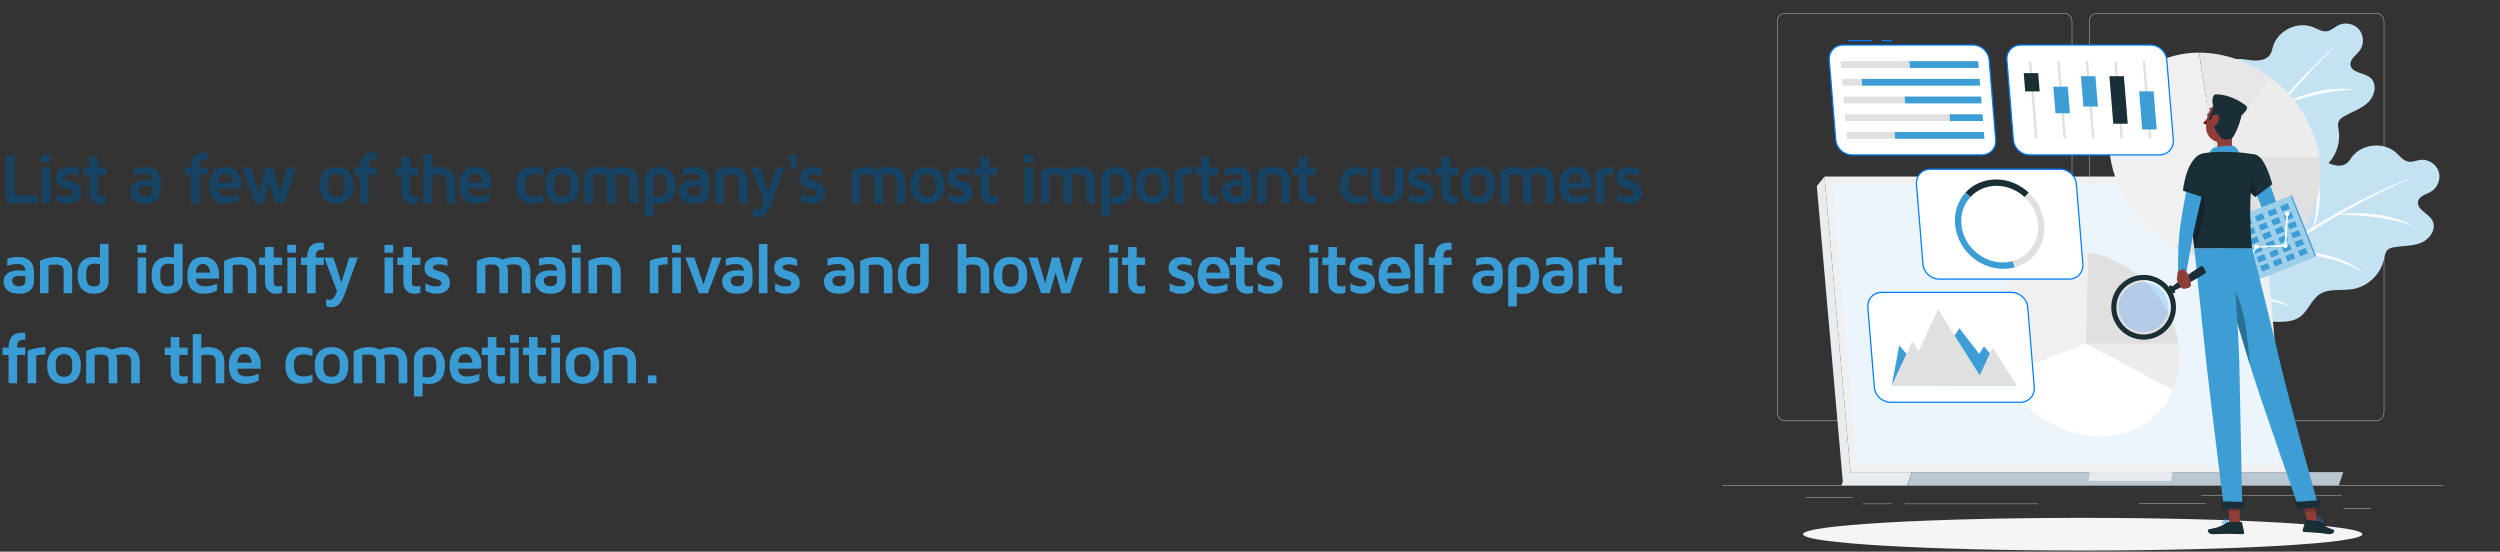 <?xml version="1.0" encoding="UTF-8"?>
<svg id="Layer_1" xmlns="http://www.w3.org/2000/svg" viewBox="0 0 821.11 181.202">
  <rect x="0" y="0" width="821.11" height="181.202" fill="#333333" stroke="none"/>
  <defs>
    <style>
      .cls-1 {
        fill: #740606;
      }

      .cls-2 {
        fill: #399cd5;
      }

      .cls-3 {
        fill: #ebf5fb;
      }

      .cls-4 {
        fill: #f0f0f0;
      }

      .cls-5 {
        opacity: .3;
      }

      .cls-6, .cls-7 {
        fill: #fff;
      }

      .cls-7 {
        opacity: .5;
      }

      .cls-8 {
        fill: #e0e0e0;
      }

      .cls-9 {
        fill: #1a2e35;
      }

      .cls-10 {
        fill: #174364;
      }

      .cls-11 {
        fill: #3c9ed5;
      }

      .cls-12, .cls-13 {
        fill: #007cff;
      }

      .cls-12, .cls-14 {
        opacity: .2;
      }

      .cls-15 {
        fill: #c4e2f2;
      }

      .cls-16 {
        fill: #e7e7e7;
      }

      .cls-17 {
        fill: #ececec;
      }

      .cls-18 {
        fill: #f5f5f5;
      }

      .cls-19 {
        fill: #e8ecef;
      }

      .cls-20 {
        fill: #fdfdfd;
      }

      .cls-21 {
        fill: #bac6d0;
      }

      .cls-22 {
        fill: #903c38;
      }
    </style>
  </defs>
  <g>
    <path class="cls-10" d="M1.911,66.708v-15.646h2.817v12.99h7.526v2.656H1.911Z"/>
    <path class="cls-10" d="M13.648,53.409v-2.578h2.887v2.578h-2.887ZM13.693,66.708v-11.707h2.818v11.707h-2.818Z"/>
    <path class="cls-10" d="M18.363,58.475c0-1.178.414-2.08,1.242-2.711.829-.631,1.862-.947,3.1-.947,1.16,0,2.226.279,3.195.836v2.144c-.794-.375-1.695-.562-2.703-.562-1.344,0-2.016.33-2.016.988,0,.328.19.588.572.775s.848.352,1.397.494,1.098.334,1.644.574c.546.242,1.012.65,1.397,1.225s.579,1.307.579,2.195c0,.979-.399,1.791-1.197,2.436-.798.646-1.853.969-3.168.969-1.344,0-2.581-.318-3.711-.953v-2.498c1.031.69,2.135,1.035,3.311,1.035.81,0,1.336-.094,1.581-.283.244-.188.366-.469.366-.844,0-.346-.193-.623-.578-.834-.386-.209-.852-.395-1.397-.551s-1.093-.344-1.639-.557c-.546-.215-1.012-.57-1.397-1.065s-.578-1.115-.578-1.867Z"/>
    <path class="cls-10" d="M27.34,57.419v-2.418h1.97v-3.471h2.818v3.471h2.772v2.418h-2.772v5.773c0,.504.104.844.315,1.02s.583.264,1.117.264c.504,0,.95-.084,1.341-.252v2.324c-.551.229-1.15.344-1.799.344h-.058c-1.161,0-2.073-.344-2.737-1.031-.665-.688-.997-1.633-.997-2.84v-5.602h-1.97Z"/>
    <path class="cls-10" d="M42.772,62.882c0-.236.023-.478.069-.727s.167-.559.363-.934c.195-.375.463-.703.801-.986.338-.281.837-.523,1.497-.727s1.44-.303,2.339-.303c.64,0,1.325.053,2.056.16,0-1.49-.826-2.234-2.478-2.234-1.319,0-2.466.199-3.439.596v-2.314c1.08-.397,2.28-.596,3.6-.596,1.67,0,2.947.426,3.833,1.277.884.852,1.327,2.084,1.327,3.695v3.162c0,1.076-.402,2.002-1.207,2.777s-2.043,1.162-3.713,1.162c-1.728,0-3.002-.389-3.819-1.168-.818-.779-1.228-1.727-1.228-2.842ZM45.59,62.526c0,1.254.735,1.879,2.205,1.879h.023c1.4,0,2.102-.592,2.102-1.775v-1.477c-.655-.092-1.215-.143-1.68-.15-1.759,0-2.643.51-2.65,1.523Z"/>
    <path class="cls-10" d="M60.69,57.419v-2.418h1.994c.015-3.26,1.47-4.891,4.364-4.891.374,0,.756.039,1.145.115v2.244c-.283-.031-.492-.047-.63-.047-.733,0-1.261.176-1.581.527s-.481,1.035-.481,2.051h2.692v2.418h-2.692v9.289h-2.817v-9.289h-1.994Z"/>
    <path class="cls-10" d="M68.762,60.981c0-1.879.418-3.379,1.254-4.502.837-1.123,2.163-1.684,3.981-1.684,1.719,0,3.019.545,3.901,1.637s1.323,2.438,1.323,4.033c0,.656-.016,1.141-.047,1.455h-7.594c.076,1.016.379,1.695.91,2.039s1.22.516,2.068.516c1.374,0,2.703-.303,3.986-.906v2.269c-1.299.701-2.769,1.053-4.41,1.053-.519,0-1.009-.041-1.467-.125s-.934-.26-1.425-.527-.914-.607-1.269-1.02c-.353-.412-.644-.984-.872-1.713s-.341-1.57-.341-2.525ZM71.58,59.974h4.719c-.076-.805-.315-1.482-.716-2.035-.4-.553-.952-.83-1.655-.83-.702,0-1.25.227-1.644.678-.394.449-.628,1.18-.704,2.188Z"/>
    <path class="cls-10" d="M79.548,55.001h2.978l2.485,8.443,2.234-8.443h2.417l2.222,8.443,2.486-8.443h2.978l-4.147,11.707h-2.817l-1.925-6.734-1.947,6.734h-2.818l-4.146-11.707Z"/>
    <path class="cls-10" d="M106.401,65.333c-.955-1.037-1.433-2.527-1.433-4.467s.477-3.43,1.433-4.467c.954-1.039,2.323-1.559,4.106-1.559s3.152.519,4.106,1.559c.955,1.037,1.433,2.527,1.433,4.467s-.477,3.43-1.433,4.467c-.954,1.039-2.323,1.559-4.106,1.559s-3.152-.519-4.106-1.559ZM108.457,57.923c-.446.512-.67,1.494-.67,2.949s.224,2.436.67,2.943c.447.508,1.133.762,2.057.762s1.607-.254,2.051-.762c.442-.508.664-1.488.664-2.943s-.222-2.438-.664-2.949c-.443-.512-1.127-.768-2.051-.768s-1.609.256-2.057.768Z"/>
    <path class="cls-10" d="M116.282,57.419v-2.418h1.993c.016-3.26,1.471-4.891,4.364-4.891.374,0,.757.039,1.145.115v2.244c-.282-.031-.492-.047-.63-.047-.733,0-1.26.176-1.581.527-.32.352-.48,1.035-.48,2.051h2.691v2.418h-2.691v9.289h-2.818v-9.289h-1.993Z"/>
    <path class="cls-10" d="M129.859,57.419v-2.418h1.97v-3.471h2.818v3.471h2.772v2.418h-2.772v5.773c0,.504.104.844.315,1.02.209.176.582.264,1.116.264.505,0,.951-.084,1.341-.252v2.324c-.55.229-1.149.344-1.799.344h-.057c-1.162,0-2.074-.344-2.738-1.031s-.997-1.633-.997-2.84v-5.602h-1.97Z"/>
    <path class="cls-10" d="M139.076,66.708v-16.162h2.818v4.662c.67-.26,1.451-.391,2.342-.391,1.633,0,2.908.426,3.827,1.277.92.852,1.38,2.045,1.38,3.58v7.033h-2.818v-7.273c0-.312-.026-.574-.08-.785-.053-.209-.17-.43-.349-.658s-.472-.4-.88-.516c-.407-.115-.924-.172-1.548-.172-.731,0-1.356.115-1.874.344v9.06h-2.818Z"/>
    <path class="cls-10" d="M150.928,60.981c0-1.879.418-3.379,1.254-4.502s2.163-1.684,3.981-1.684c1.719,0,3.019.545,3.9,1.637.883,1.092,1.323,2.438,1.323,4.033,0,.656-.015,1.141-.046,1.455h-7.595c.077,1.016.38,1.695.911,2.039.53.344,1.22.516,2.067.516,1.375,0,2.704-.303,3.986-.906v2.269c-1.298.701-2.769,1.053-4.41,1.053-.519,0-1.008-.041-1.466-.125-.459-.084-.934-.26-1.425-.527s-.915-.607-1.269-1.02-.644-.984-.872-1.713-.341-1.57-.341-2.525ZM153.745,59.974h4.72c-.076-.805-.315-1.482-.716-2.035s-.952-.83-1.655-.83-1.25.227-1.644.678c-.394.449-.628,1.18-.705,2.188Z"/>
    <path class="cls-10" d="M169.499,60.854c0-1.951.477-3.445,1.432-4.482.954-1.035,2.321-1.555,4.101-1.555,1.145,0,2.272.223,3.38.664v2.314c-.925-.373-1.895-.56-2.91-.56-1.077,0-1.877.246-2.399.74-.523.494-.785,1.455-.785,2.879,0,1.41.262,2.365.785,2.867.522.502,1.322.754,2.399.754.97,0,1.94-.195,2.91-.586v2.314c-1.107.459-2.234.688-3.38.688-1.779,0-3.147-.519-4.101-1.56-.955-1.041-1.432-2.533-1.432-4.477Z"/>
    <path class="cls-10" d="M180.56,65.333c-.954-1.037-1.432-2.527-1.432-4.467s.477-3.43,1.432-4.467c.954-1.039,2.323-1.559,4.106-1.559s3.152.519,4.107,1.559c.954,1.037,1.432,2.527,1.432,4.467s-.477,3.43-1.432,4.467c-.955,1.039-2.324,1.559-4.107,1.559s-3.152-.519-4.106-1.559ZM182.615,57.923c-.446.512-.67,1.494-.67,2.949s.224,2.436.67,2.943c.447.508,1.133.762,2.057.762s1.607-.254,2.051-.762c.442-.508.664-1.488.664-2.943s-.222-2.438-.664-2.949c-.443-.512-1.127-.768-2.051-.768s-1.609.256-2.057.768Z"/>
    <path class="cls-10" d="M191.941,66.708v-10.572c1.736-.879,3.44-1.318,5.115-1.318h.046c1.27,0,2.329.289,3.179.867,1.457-.578,2.867-.867,4.232-.867,1.583,0,2.815.43,3.699,1.289.883.859,1.324,2.049,1.324,3.568v7.033h-2.818v-7.211c0-.746-.189-1.31-.565-1.691s-1.079-.57-2.108-.57c-.81,0-1.608.092-2.396.273.333.373.499,1.102.499,2.184v7.016h-2.818v-7.279c0-.715-.185-1.252-.554-1.611-.369-.357-1.062-.537-2.074-.537-.67,0-1.317.062-1.942.184v9.244h-2.818Z"/>
    <path class="cls-10" d="M211.755,71.05v-12.268c0-1.078.402-2.004,1.208-2.779.806-.773,2.045-1.162,3.718-1.162.388,0,.773.031,1.157.092s.836.221,1.357.48c.52.26.967.596,1.34,1.008.373.414.695,1.018.97,1.816.273.799.41,1.721.41,2.766,0,1.918-.468,3.389-1.403,4.416-.935,1.027-2.273,1.541-4.015,1.541-.657,0-1.298-.068-1.925-.207v4.297h-2.817ZM214.572,64.624c.649.092,1.227.137,1.73.137.908,0,1.602-.266,2.078-.795.477-.531.717-1.469.717-2.812,0-1.375-.18-2.367-.539-2.978-.358-.611-.984-.916-1.878-.916-1.405,0-2.108.42-2.108,1.26v6.106Z"/>
    <path class="cls-10" d="M223.011,62.882c0-.236.022-.478.069-.727.045-.248.166-.559.362-.934s.463-.703.801-.986c.338-.281.837-.523,1.497-.727.661-.203,1.44-.303,2.339-.303.64,0,1.325.053,2.057.16,0-1.49-.826-2.234-2.479-2.234-1.319,0-2.466.199-3.439.596v-2.314c1.081-.397,2.281-.596,3.6-.596,1.67,0,2.948.426,3.833,1.277s1.327,2.084,1.327,3.695v3.162c0,1.076-.402,2.002-1.207,2.777s-2.043,1.162-3.713,1.162c-1.728,0-3.002-.389-3.819-1.168-.818-.779-1.227-1.727-1.227-2.842ZM225.828,62.526c0,1.254.735,1.879,2.205,1.879h.023c1.401,0,2.102-.592,2.102-1.775v-1.477c-.654-.092-1.215-.143-1.68-.15-1.759,0-2.643.51-2.65,1.523Z"/>
    <path class="cls-10" d="M234.954,66.708v-10.607c1.718-.856,3.509-1.283,5.372-1.283,1.634,0,2.911.426,3.832,1.277.92.852,1.38,2.045,1.38,3.58v7.033h-2.817v-7.273c0-.312-.029-.574-.086-.785-.058-.209-.172-.43-.344-.658s-.453-.4-.842-.516c-.39-.115-.891-.172-1.501-.172-.688,0-1.413.068-2.177.207v9.197h-2.817Z"/>
    <path class="cls-10" d="M246.69,55.001h2.99l2.623,8.148,2.577-8.148h2.818l-4.296,11.994c-.626,1.703-1.306,2.85-2.039,3.441s-1.493.889-2.279.889c-.581,0-1.173-.109-1.775-.326v-2.377c.45.191.894.285,1.329.285.809,0,1.56-.943,2.256-2.834l-4.204-11.072Z"/>
    <path class="cls-10" d="M259.379,50.854h2.348l-.4,4.709h-1.523l-.424-4.709Z"/>
    <path class="cls-10" d="M262.604,58.475c0-1.178.414-2.08,1.243-2.711.828-.631,1.861-.947,3.099-.947,1.16,0,2.226.279,3.196.836v2.144c-.795-.375-1.695-.562-2.704-.562-1.344,0-2.016.33-2.016.988,0,.328.19.588.572.775s.848.352,1.397.494,1.098.334,1.645.574c.545.242,1.012.65,1.397,1.225.386.574.579,1.307.579,2.195,0,.979-.399,1.791-1.197,2.436-.798.646-1.853.969-3.167.969-1.345,0-2.582-.318-3.712-.953v-2.498c1.031.69,2.135,1.035,3.311,1.035.81,0,1.337-.094,1.581-.283.244-.188.366-.469.366-.844,0-.346-.192-.623-.578-.834-.386-.209-.852-.395-1.397-.551s-1.092-.344-1.639-.557c-.546-.215-1.012-.57-1.397-1.065-.387-.494-.579-1.115-.579-1.867Z"/>
    <path class="cls-10" d="M279.824,66.708v-10.572c1.735-.879,3.439-1.318,5.114-1.318h.046c1.27,0,2.33.289,3.18.867,1.456-.578,2.867-.867,4.231-.867,1.583,0,2.815.43,3.699,1.289.883.859,1.324,2.049,1.324,3.568v7.033h-2.817v-7.211c0-.746-.19-1.31-.566-1.691s-1.079-.57-2.107-.57c-.81,0-1.609.092-2.397.273.333.373.499,1.102.499,2.184v7.016h-2.817v-7.279c0-.715-.185-1.252-.555-1.611-.369-.357-1.06-.537-2.074-.537-.67,0-1.317.062-1.942.184v9.244h-2.817Z"/>
    <path class="cls-10" d="M300.45,65.333c-.954-1.037-1.432-2.527-1.432-4.467s.477-3.43,1.432-4.467c.954-1.039,2.323-1.559,4.106-1.559s3.152.519,4.107,1.559c.954,1.037,1.432,2.527,1.432,4.467s-.477,3.43-1.432,4.467c-.955,1.039-2.324,1.559-4.107,1.559s-3.152-.519-4.106-1.559ZM302.506,57.923c-.446.512-.67,1.494-.67,2.949s.224,2.436.67,2.943c.447.508,1.133.762,2.057.762s1.607-.254,2.051-.762c.442-.508.664-1.488.664-2.943s-.222-2.438-.664-2.949c-.443-.512-1.127-.768-2.051-.768s-1.609.256-2.057.768Z"/>
    <path class="cls-10" d="M311.122,58.475c0-1.178.414-2.08,1.243-2.711.828-.631,1.861-.947,3.098-.947,1.161,0,2.227.279,3.196.836v2.144c-.794-.375-1.695-.562-2.703-.562-1.345,0-2.017.33-2.017.988,0,.328.191.588.573.775s.848.352,1.397.494,1.098.334,1.644.574c.546.242,1.012.65,1.397,1.225s.579,1.307.579,2.195c0,.979-.399,1.791-1.197,2.436-.798.646-1.855.969-3.167.969-1.345,0-2.582-.318-3.712-.953v-2.498c1.031.69,2.134,1.035,3.311,1.035.81,0,1.336-.094,1.581-.283.244-.188.366-.469.366-.844,0-.346-.192-.623-.578-.834-.386-.209-.852-.395-1.397-.551-.547-.156-1.093-.344-1.639-.557-.546-.215-1.012-.57-1.397-1.065s-.578-1.115-.578-1.867Z"/>
    <path class="cls-10" d="M320.098,57.419v-2.418h1.971v-3.471h2.818v3.471h2.772v2.418h-2.772v5.773c0,.504.104.844.315,1.02s.582.264,1.117.264c.504,0,.951-.084,1.34-.252v2.324c-.549.229-1.148.344-1.798.344h-.058c-1.161,0-2.073-.344-2.737-1.031-.665-.688-.997-1.633-.997-2.84v-5.602h-1.971Z"/>
    <path class="cls-10" d="M336.424,53.409v-2.578h2.887v2.578h-2.887ZM336.47,66.708v-11.707h2.818v11.707h-2.818Z"/>
    <path class="cls-10" d="M341.93,66.708v-10.572c1.735-.879,3.439-1.318,5.114-1.318h.046c1.27,0,2.33.289,3.18.867,1.456-.578,2.867-.867,4.231-.867,1.583,0,2.815.43,3.699,1.289.883.859,1.324,2.049,1.324,3.568v7.033h-2.817v-7.211c0-.746-.19-1.31-.566-1.691s-1.079-.57-2.107-.57c-.81,0-1.609.092-2.397.273.333.373.499,1.102.499,2.184v7.016h-2.817v-7.279c0-.715-.185-1.252-.555-1.611-.369-.357-1.06-.537-2.074-.537-.67,0-1.317.062-1.942.184v9.244h-2.817Z"/>
    <path class="cls-10" d="M361.742,71.05v-12.268c0-1.078.402-2.004,1.209-2.779.805-.773,2.044-1.162,3.717-1.162.388,0,.773.031,1.157.092s.837.221,1.357.48.968.596,1.34,1.008c.373.414.696,1.018.97,1.816s.41,1.721.41,2.766c0,1.918-.467,3.389-1.402,4.416s-2.274,1.541-4.016,1.541c-.656,0-1.298-.068-1.924-.207v4.297h-2.818ZM364.56,64.624c.648.092,1.226.137,1.73.137.908,0,1.602-.266,2.079-.795.477-.531.716-1.469.716-2.812,0-1.375-.18-2.367-.538-2.978-.359-.611-.985-.916-1.879-.916-1.405,0-2.107.42-2.107,1.26v6.106Z"/>
    <path class="cls-10" d="M374.545,65.333c-.955-1.037-1.432-2.527-1.432-4.467s.477-3.43,1.432-4.467c.954-1.039,2.323-1.559,4.106-1.559s3.152.519,4.106,1.559c.955,1.037,1.432,2.527,1.432,4.467s-.477,3.43-1.432,4.467c-.954,1.039-2.323,1.559-4.106,1.559s-3.152-.519-4.106-1.559ZM376.601,57.923c-.446.512-.67,1.494-.67,2.949s.224,2.436.67,2.943c.447.508,1.132.762,2.057.762.924,0,1.607-.254,2.05-.762.443-.508.665-1.488.665-2.943s-.222-2.438-.665-2.949c-.442-.512-1.126-.768-2.05-.768-.925,0-1.609.256-2.057.768Z"/>
    <path class="cls-10" d="M385.789,66.708v-10.664c.191-.092.455-.199.791-.324s1.012-.303,2.027-.533,2.023-.353,3.023-.369v2.418c-1.176.016-2.184.144-3.023.391v9.082h-2.818Z"/>
    <path class="cls-10" d="M392.543,57.419v-2.418h1.971v-3.471h2.817v3.471h2.772v2.418h-2.772v5.773c0,.504.105.844.315,1.02s.582.264,1.117.264c.504,0,.95-.084,1.34-.252v2.324c-.55.229-1.149.344-1.799.344h-.057c-1.161,0-2.074-.344-2.738-1.031s-.996-1.633-.996-2.84v-5.602h-1.971Z"/>
    <path class="cls-10" d="M401.176,62.882c0-.236.023-.478.069-.727s.167-.559.362-.934c.196-.375.463-.703.801-.986.338-.281.838-.523,1.498-.727s1.44-.303,2.339-.303c.64,0,1.325.053,2.056.16,0-1.49-.826-2.234-2.478-2.234-1.319,0-2.467.199-3.44.596v-2.314c1.081-.397,2.281-.596,3.601-.596,1.67,0,2.947.426,3.832,1.277s1.328,2.084,1.328,3.695v3.162c0,1.076-.403,2.002-1.208,2.777s-2.042,1.162-3.713,1.162c-1.728,0-3.001-.389-3.819-1.168-.817-.779-1.227-1.727-1.227-2.842ZM403.994,62.526c0,1.254.734,1.879,2.205,1.879h.022c1.401,0,2.103-.592,2.103-1.775v-1.477c-.655-.092-1.215-.143-1.68-.15-1.76,0-2.643.51-2.65,1.523Z"/>
    <path class="cls-10" d="M413.119,66.708v-10.607c1.719-.856,3.509-1.283,5.372-1.283,1.634,0,2.911.426,3.832,1.277.92.852,1.38,2.045,1.38,3.58v7.033h-2.817v-7.273c0-.312-.028-.574-.086-.785-.058-.209-.172-.43-.344-.658s-.452-.4-.842-.516-.89-.172-1.501-.172c-.688,0-1.412.068-2.176.207v9.197h-2.818Z"/>
    <path class="cls-10" d="M424.603,57.419v-2.418h1.971v-3.471h2.818v3.471h2.772v2.418h-2.772v5.773c0,.504.104.844.315,1.02s.582.264,1.117.264c.504,0,.951-.084,1.34-.252v2.324c-.549.229-1.148.344-1.798.344h-.058c-1.161,0-2.073-.344-2.737-1.031-.665-.688-.997-1.633-.997-2.84v-5.602h-1.971Z"/>
    <path class="cls-10" d="M440.082,60.854c0-1.951.477-3.445,1.433-4.482.954-1.035,2.321-1.555,4.101-1.555,1.145,0,2.272.223,3.379.664v2.314c-.924-.373-1.894-.56-2.909-.56-1.077,0-1.877.246-2.399.74-.523.494-.785,1.455-.785,2.879,0,1.41.262,2.365.785,2.867.522.502,1.322.754,2.399.754.97,0,1.94-.195,2.909-.586v2.314c-1.107.459-2.233.688-3.379.688-1.779,0-3.147-.519-4.101-1.56-.955-1.041-1.433-2.533-1.433-4.477Z"/>
    <path class="cls-10" d="M450.422,61.405v-6.404h2.818v6.766c0,.938.191,1.611.573,2.022.383.412,1.007.617,1.872.617.88,0,1.512-.205,1.895-.617.383-.41.574-1.084.574-2.022v-6.766h2.818v6.404c0,1.717-.467,3.062-1.398,4.031-.932.971-2.228,1.455-3.889,1.455-1.661,0-2.953-.484-3.877-1.455-.925-.969-1.387-2.314-1.387-4.031Z"/>
    <path class="cls-10" d="M462.445,58.475c0-1.178.414-2.08,1.243-2.711.828-.631,1.861-.947,3.099-.947,1.16,0,2.226.279,3.195.836v2.144c-.794-.375-1.695-.562-2.703-.562-1.344,0-2.016.33-2.016.988,0,.328.19.588.572.775s.848.352,1.397.494,1.098.334,1.644.574c.547.242,1.012.65,1.398,1.225.385.574.578,1.307.578,2.195,0,.979-.399,1.791-1.197,2.436-.798.646-1.853.969-3.167.969-1.345,0-2.581-.318-3.712-.953v-2.498c1.031.69,2.135,1.035,3.311,1.035.81,0,1.336-.094,1.581-.283.244-.188.366-.469.366-.844,0-.346-.192-.623-.578-.834-.386-.209-.852-.395-1.397-.551s-1.093-.344-1.638-.557c-.547-.215-1.013-.57-1.398-1.065-.385-.494-.578-1.115-.578-1.867Z"/>
    <path class="cls-10" d="M471.422,57.419v-2.418h1.97v-3.471h2.818v3.471h2.772v2.418h-2.772v5.773c0,.504.104.844.315,1.02.209.176.582.264,1.116.264.505,0,.951-.084,1.341-.252v2.324c-.55.229-1.149.344-1.799.344h-.057c-1.162,0-2.074-.344-2.738-1.031s-.997-1.633-.997-2.84v-5.602h-1.97Z"/>
    <path class="cls-10" d="M481.429,65.333c-.954-1.037-1.432-2.527-1.432-4.467s.477-3.43,1.432-4.467c.954-1.039,2.323-1.559,4.106-1.559s3.152.519,4.107,1.559c.954,1.037,1.432,2.527,1.432,4.467s-.477,3.43-1.432,4.467c-.955,1.039-2.324,1.559-4.107,1.559s-3.152-.519-4.106-1.559ZM483.484,57.923c-.446.512-.67,1.494-.67,2.949s.224,2.436.67,2.943c.447.508,1.133.762,2.057.762s1.607-.254,2.051-.762c.442-.508.664-1.488.664-2.943s-.222-2.438-.664-2.949c-.443-.512-1.127-.768-2.051-.768s-1.609.256-2.057.768Z"/>
    <path class="cls-10" d="M492.81,66.708v-10.572c1.736-.879,3.44-1.318,5.115-1.318h.046c1.27,0,2.329.289,3.179.867,1.457-.578,2.867-.867,4.232-.867,1.583,0,2.815.43,3.699,1.289.883.859,1.324,2.049,1.324,3.568v7.033h-2.818v-7.211c0-.746-.189-1.31-.565-1.691s-1.079-.57-2.108-.57c-.81,0-1.608.092-2.396.273.333.373.499,1.102.499,2.184v7.016h-2.818v-7.279c0-.715-.185-1.252-.554-1.611-.369-.357-1.062-.537-2.074-.537-.67,0-1.317.062-1.942.184v9.244h-2.818Z"/>
    <path class="cls-10" d="M512.177,60.981c0-1.879.418-3.379,1.255-4.502.836-1.123,2.162-1.684,3.981-1.684,1.719,0,3.019.545,3.9,1.637s1.323,2.438,1.323,4.033c0,.656-.016,1.141-.046,1.455h-7.595c.076,1.016.38,1.695.91,2.039.531.344,1.22.516,2.068.516,1.374,0,2.703-.303,3.986-.906v2.269c-1.299.701-2.769,1.053-4.41,1.053-.519,0-1.009-.041-1.467-.125s-.933-.26-1.425-.527c-.491-.268-.914-.607-1.268-1.02-.354-.412-.645-.984-.873-1.713-.227-.729-.341-1.57-.341-2.525ZM514.995,59.974h4.72c-.077-.805-.315-1.482-.717-2.035-.4-.553-.952-.83-1.654-.83-.703,0-1.251.227-1.645.678-.394.449-.628,1.18-.704,2.188Z"/>
    <path class="cls-10" d="M524.2,66.708v-10.664c.19-.092.454-.199.79-.324s1.012-.303,2.027-.533,2.024-.353,3.024-.369v2.418c-1.176.016-2.184.144-3.024.391v9.082h-2.817Z"/>
    <path class="cls-10" d="M530.92,58.475c0-1.178.414-2.08,1.243-2.711.828-.631,1.861-.947,3.099-.947,1.16,0,2.226.279,3.195.836v2.144c-.794-.375-1.695-.562-2.703-.562-1.344,0-2.016.33-2.016.988,0,.328.19.588.572.775s.848.352,1.397.494,1.098.334,1.644.574c.547.242,1.012.65,1.398,1.225.385.574.578,1.307.578,2.195,0,.979-.399,1.791-1.197,2.436-.798.646-1.853.969-3.167.969-1.345,0-2.581-.318-3.712-.953v-2.498c1.031.69,2.135,1.035,3.311,1.035.81,0,1.336-.094,1.581-.283.244-.188.366-.469.366-.844,0-.346-.192-.623-.578-.834-.386-.209-.852-.395-1.397-.551s-1.093-.344-1.638-.557c-.547-.215-1.013-.57-1.398-1.065-.385-.494-.578-1.115-.578-1.867Z"/>
    <path class="cls-2" d="M1.19,92.468c0-.236.023-.478.069-.727s.167-.559.362-.934c.196-.375.463-.703.801-.986.338-.281.838-.523,1.498-.727s1.44-.303,2.338-.303c.641,0,1.326.053,2.057.16,0-1.49-.826-2.234-2.478-2.234-1.32,0-2.467.199-3.44.596v-2.314c1.081-.397,2.281-.596,3.6-.596,1.671,0,2.948.426,3.833,1.277s1.327,2.084,1.327,3.695v3.162c0,1.076-.402,2.002-1.207,2.777s-2.042,1.162-3.713,1.162c-1.728,0-3.001-.389-3.819-1.168s-1.227-1.727-1.227-2.842ZM4.008,92.112c0,1.254.734,1.879,2.205,1.879h.022c1.401,0,2.103-.592,2.103-1.775v-1.477c-.655-.092-1.215-.143-1.68-.15-1.76,0-2.644.51-2.65,1.523Z"/>
    <path class="cls-2" d="M13.133,96.294v-10.607c1.718-.856,3.509-1.283,5.372-1.283,1.634,0,2.911.426,3.831,1.277.921.852,1.381,2.045,1.381,3.58v7.033h-2.817v-7.273c0-.312-.028-.574-.086-.785-.058-.209-.172-.43-.344-.658s-.452-.4-.842-.516-.89-.172-1.501-.172c-.688,0-1.413.068-2.177.207v9.197h-2.817Z"/>
    <path class="cls-2" d="M25.466,90.304c0-1.906.466-3.365,1.397-4.379s2.272-1.522,4.021-1.522c.626,0,1.275.062,1.947.184v-4.502h2.818v12.447c0,1.078-.407,2.006-1.22,2.781-.814.775-2.057,1.164-3.729,1.164-.39,0-.776-.031-1.162-.092s-.837-.221-1.353-.482c-.515-.26-.964-.596-1.346-1.01-.382-.412-.706-1.02-.974-1.818-.267-.799-.4-1.725-.4-2.772ZM28.283,90.153c0,1.379.18,2.375.539,2.988.358.613.984.92,1.878.92,1.421,0,2.131-.422,2.131-1.266v-5.998c-.55-.121-1.168-.188-1.855-.195-.878,0-1.547.264-2.005.787-.458.525-.688,1.447-.688,2.764Z"/>
    <path class="cls-2" d="M45.148,82.995v-2.578h2.887v2.578h-2.887ZM45.193,96.294v-11.707h2.818v11.707h-2.818Z"/>
    <path class="cls-2" d="M49.794,90.304c0-1.906.466-3.365,1.397-4.379s2.272-1.522,4.021-1.522c.626,0,1.275.062,1.948.184v-4.502h2.817v12.447c0,1.078-.406,2.006-1.22,2.781s-2.057,1.164-3.728,1.164c-.39,0-.777-.031-1.163-.092s-.836-.221-1.352-.482c-.516-.26-.964-.596-1.347-1.01-.381-.412-.706-1.02-.973-1.818-.268-.799-.401-1.725-.401-2.772ZM52.611,90.153c0,1.379.18,2.375.539,2.988.358.613.985.92,1.879.92,1.42,0,2.131-.422,2.131-1.266v-5.998c-.551-.121-1.169-.188-1.856-.195-.878,0-1.546.264-2.005.787-.458.525-.688,1.447-.688,2.764Z"/>
    <path class="cls-2" d="M61.52,90.567c0-1.879.418-3.379,1.254-4.502s2.163-1.684,3.981-1.684c1.719,0,3.019.545,3.9,1.637.883,1.092,1.323,2.438,1.323,4.033,0,.656-.015,1.141-.046,1.455h-7.595c.077,1.016.38,1.695.911,2.039.53.344,1.22.516,2.067.516,1.375,0,2.704-.303,3.986-.906v2.269c-1.298.701-2.769,1.053-4.41,1.053-.519,0-1.008-.041-1.466-.125-.459-.084-.934-.26-1.425-.527s-.915-.607-1.269-1.02-.644-.984-.872-1.713-.341-1.57-.341-2.525ZM64.337,89.559h4.72c-.076-.805-.315-1.482-.716-2.035s-.952-.83-1.655-.83-1.25.227-1.644.678c-.394.449-.628,1.18-.705,2.188Z"/>
    <path class="cls-2" d="M73.611,96.294v-10.607c1.719-.856,3.509-1.283,5.372-1.283,1.634,0,2.911.426,3.832,1.277.92.852,1.38,2.045,1.38,3.58v7.033h-2.817v-7.273c0-.312-.028-.574-.086-.785-.058-.209-.172-.43-.344-.658s-.452-.4-.842-.516-.89-.172-1.501-.172c-.688,0-1.412.068-2.176.207v9.197h-2.818Z"/>
    <path class="cls-2" d="M85.097,87.005v-2.418h1.97v-3.471h2.818v3.471h2.772v2.418h-2.772v5.773c0,.504.105.844.315,1.02.211.176.583.264,1.117.264.504,0,.951-.084,1.341-.252v2.324c-.55.229-1.149.344-1.799.344h-.058c-1.16,0-2.073-.344-2.737-1.031-.665-.688-.997-1.633-.997-2.84v-5.602h-1.97Z"/>
    <path class="cls-2" d="M94.359,82.995v-2.578h2.887v2.578h-2.887ZM94.405,96.294v-11.707h2.817v11.707h-2.817Z"/>
    <path class="cls-2" d="M98.867,87.005v-2.418h1.994c.015-3.26,1.47-4.891,4.364-4.891.374,0,.756.039,1.145.115v2.244c-.283-.031-.492-.047-.63-.047-.733,0-1.261.176-1.581.527s-.481,1.035-.481,2.051h2.692v2.418h-2.692v9.289h-2.817v-9.289h-1.994Z"/>
    <path class="cls-2" d="M106.504,84.587h2.99l2.623,8.148,2.577-8.148h2.818l-4.296,11.994c-.627,1.703-1.306,2.85-2.039,3.441s-1.493.889-2.279.889c-.581,0-1.173-.109-1.775-.326v-2.377c.45.191.893.285,1.328.285.81,0,1.562-.943,2.257-2.834l-4.204-11.072Z"/>
    <path class="cls-2" d="M126.255,82.995v-2.578h2.887v2.578h-2.887ZM126.301,96.294v-11.707h2.818v11.707h-2.818Z"/>
    <path class="cls-2" d="M130.512,87.005v-2.418h1.971v-3.471h2.817v3.471h2.772v2.418h-2.772v5.773c0,.504.105.844.315,1.02s.582.264,1.117.264c.504,0,.95-.084,1.34-.252v2.324c-.55.229-1.149.344-1.799.344h-.057c-1.161,0-2.074-.344-2.738-1.031s-.996-1.633-.996-2.84v-5.602h-1.971Z"/>
    <path class="cls-2" d="M139.397,88.061c0-1.178.414-2.08,1.242-2.711.829-.631,1.862-.947,3.1-.947,1.16,0,2.226.279,3.195.836v2.144c-.794-.375-1.695-.562-2.703-.562-1.344,0-2.016.33-2.016.988,0,.328.19.588.572.775s.848.352,1.397.494,1.098.334,1.644.574c.546.242,1.012.65,1.397,1.225s.579,1.307.579,2.195c0,.979-.399,1.791-1.197,2.436-.798.646-1.853.969-3.168.969-1.344,0-2.581-.318-3.711-.953v-2.498c1.031.69,2.135,1.035,3.311,1.035.81,0,1.336-.094,1.581-.283.244-.188.366-.469.366-.844,0-.346-.193-.623-.578-.834-.386-.209-.852-.395-1.397-.551s-1.093-.344-1.639-.557c-.546-.215-1.012-.57-1.397-1.065s-.578-1.115-.578-1.867Z"/>
    <path class="cls-2" d="M156.616,96.294v-10.572c1.735-.879,3.44-1.318,5.114-1.318h.046c1.27,0,2.329.289,3.179.867,1.457-.578,2.868-.867,4.232-.867,1.583,0,2.816.43,3.699,1.289s1.324,2.049,1.324,3.568v7.033h-2.818v-7.211c0-.746-.188-1.31-.565-1.691-.378-.381-1.08-.57-2.109-.57-.81,0-1.608.092-2.394.273.332.373.498,1.102.498,2.184v7.016h-2.818v-7.279c0-.715-.184-1.252-.554-1.611-.369-.357-1.06-.537-2.073-.537-.671,0-1.318.062-1.943.184v9.244h-2.817Z"/>
    <path class="cls-2" d="M175.799,92.468c0-.236.023-.478.069-.727s.167-.559.362-.934c.196-.375.463-.703.801-.986.338-.281.838-.523,1.498-.727s1.44-.303,2.339-.303c.64,0,1.325.053,2.056.16,0-1.49-.826-2.234-2.478-2.234-1.319,0-2.467.199-3.44.596v-2.314c1.081-.397,2.281-.596,3.601-.596,1.67,0,2.947.426,3.832,1.277s1.328,2.084,1.328,3.695v3.162c0,1.076-.403,2.002-1.208,2.777s-2.042,1.162-3.713,1.162c-1.728,0-3.001-.389-3.819-1.168-.817-.779-1.227-1.727-1.227-2.842ZM178.617,92.112c0,1.254.734,1.879,2.205,1.879h.022c1.401,0,2.103-.592,2.103-1.775v-1.477c-.655-.092-1.215-.143-1.68-.15-1.76,0-2.643.51-2.65,1.523Z"/>
    <path class="cls-2" d="M187.834,82.995v-2.578h2.887v2.578h-2.887ZM187.879,96.294v-11.707h2.818v11.707h-2.818Z"/>
    <path class="cls-2" d="M193.282,96.294v-10.607c1.718-.856,3.509-1.283,5.372-1.283,1.634,0,2.911.426,3.832,1.277.92.852,1.38,2.045,1.38,3.58v7.033h-2.817v-7.273c0-.312-.029-.574-.086-.785-.058-.209-.172-.43-.344-.658s-.453-.4-.842-.516c-.39-.115-.891-.172-1.501-.172-.688,0-1.413.068-2.177.207v9.197h-2.817Z"/>
    <path class="cls-2" d="M213.422,96.294v-10.664c.191-.092.455-.199.791-.324s1.012-.303,2.027-.533,2.023-.353,3.024-.369v2.418c-1.177.016-2.185.144-3.024.391v9.082h-2.818Z"/>
    <path class="cls-2" d="M220.761,82.995v-2.578h2.887v2.578h-2.887ZM220.807,96.294v-11.707h2.818v11.707h-2.818Z"/>
    <path class="cls-2" d="M225.086,84.587h3.002l2.932,8.889,2.933-8.889h3.024l-4.479,11.707h-2.933l-4.479-11.707Z"/>
    <path class="cls-2" d="M237.19,92.468c0-.236.023-.478.069-.727s.167-.559.362-.934c.196-.375.463-.703.801-.986.338-.281.838-.523,1.498-.727s1.44-.303,2.339-.303c.64,0,1.325.053,2.056.16,0-1.49-.826-2.234-2.478-2.234-1.319,0-2.467.199-3.44.596v-2.314c1.081-.397,2.281-.596,3.601-.596,1.67,0,2.947.426,3.832,1.277s1.328,2.084,1.328,3.695v3.162c0,1.076-.403,2.002-1.208,2.777s-2.042,1.162-3.713,1.162c-1.728,0-3.001-.389-3.819-1.168-.817-.779-1.227-1.727-1.227-2.842ZM240.008,92.112c0,1.254.734,1.879,2.205,1.879h.022c1.401,0,2.103-.592,2.103-1.775v-1.477c-.655-.092-1.215-.143-1.68-.15-1.76,0-2.643.51-2.65,1.523Z"/>
    <path class="cls-2" d="M249.248,96.294v-16.162h2.817v16.162h-2.817Z"/>
    <path class="cls-2" d="M254.26,88.061c0-1.178.415-2.08,1.243-2.711.829-.631,1.862-.947,3.099-.947,1.161,0,2.227.279,3.196.836v2.144c-.794-.375-1.695-.562-2.703-.562-1.345,0-2.017.33-2.017.988,0,.328.191.588.573.775s.848.352,1.397.494,1.098.334,1.644.574c.546.242,1.012.65,1.397,1.225s.578,1.307.578,2.195c0,.979-.398,1.791-1.196,2.436-.798.646-1.855.969-3.168.969-1.344,0-2.581-.318-3.711-.953v-2.498c1.03.69,2.134,1.035,3.311,1.035.81,0,1.336-.094,1.581-.283.244-.188.366-.469.366-.844,0-.346-.193-.623-.579-.834-.385-.209-.852-.395-1.397-.551-.547-.156-1.093-.344-1.639-.557-.546-.215-1.012-.57-1.397-1.065s-.579-1.115-.579-1.867Z"/>
    <path class="cls-2" d="M270.586,92.468c0-.236.023-.478.069-.727s.167-.559.363-.934c.195-.375.463-.703.801-.986.338-.281.837-.523,1.497-.727s1.44-.303,2.339-.303c.64,0,1.325.053,2.056.16,0-1.49-.826-2.234-2.478-2.234-1.319,0-2.466.199-3.439.596v-2.314c1.08-.397,2.28-.596,3.6-.596,1.67,0,2.947.426,3.833,1.277.884.852,1.327,2.084,1.327,3.695v3.162c0,1.076-.402,2.002-1.207,2.777s-2.043,1.162-3.713,1.162c-1.728,0-3.002-.389-3.819-1.168-.818-.779-1.228-1.727-1.228-2.842ZM273.404,92.112c0,1.254.735,1.879,2.205,1.879h.023c1.4,0,2.102-.592,2.102-1.775v-1.477c-.655-.092-1.215-.143-1.68-.15-1.759,0-2.643.51-2.65,1.523Z"/>
    <path class="cls-2" d="M282.529,96.294v-10.607c1.719-.856,3.51-1.283,5.373-1.283,1.634,0,2.91.426,3.831,1.277s1.381,2.045,1.381,3.58v7.033h-2.817v-7.273c0-.312-.029-.574-.086-.785-.058-.209-.172-.43-.344-.658s-.453-.4-.842-.516c-.391-.115-.891-.172-1.501-.172-.688,0-1.413.068-2.177.207v9.197h-2.818Z"/>
    <path class="cls-2" d="M294.862,90.304c0-1.906.466-3.365,1.397-4.379s2.272-1.522,4.021-1.522c.626,0,1.275.062,1.948.184v-4.502h2.817v12.447c0,1.078-.406,2.006-1.22,2.781s-2.057,1.164-3.728,1.164c-.39,0-.777-.031-1.163-.092s-.836-.221-1.352-.482c-.516-.26-.964-.596-1.347-1.01-.381-.412-.706-1.02-.973-1.818-.268-.799-.401-1.725-.401-2.772ZM297.68,90.153c0,1.379.18,2.375.539,2.988.358.613.985.92,1.879.92,1.42,0,2.131-.422,2.131-1.266v-5.998c-.551-.121-1.169-.188-1.856-.195-.878,0-1.546.264-2.005.787-.458.525-.688,1.447-.688,2.764Z"/>
    <path class="cls-2" d="M314.545,96.294v-16.162h2.817v4.662c.671-.26,1.451-.391,2.343-.391,1.632,0,2.908.426,3.827,1.277s1.38,2.045,1.38,3.58v7.033h-2.818v-7.273c0-.312-.027-.574-.08-.785-.054-.209-.17-.43-.349-.658s-.473-.4-.88-.516c-.408-.115-.924-.172-1.549-.172-.731,0-1.355.115-1.874.344v9.06h-2.817Z"/>
    <path class="cls-2" d="M327.759,94.919c-.954-1.037-1.432-2.527-1.432-4.467s.477-3.43,1.432-4.467c.955-1.039,2.323-1.559,4.106-1.559s3.152.519,4.107,1.559c.954,1.037,1.432,2.527,1.432,4.467s-.477,3.43-1.432,4.467c-.955,1.039-2.324,1.559-4.107,1.559s-3.151-.519-4.106-1.559ZM329.815,87.509c-.447.512-.67,1.494-.67,2.949s.223,2.436.67,2.943c.446.508,1.132.762,2.056.762s1.607-.254,2.051-.762.664-1.488.664-2.943-.221-2.438-.664-2.949-1.127-.768-2.051-.768-1.609.256-2.056.768Z"/>
    <path class="cls-2" d="M337.801,84.587h2.978l2.485,8.443,2.233-8.443h2.418l2.222,8.443,2.486-8.443h2.978l-4.146,11.707h-2.817l-1.925-6.734-1.947,6.734h-2.818l-4.146-11.707Z"/>
    <path class="cls-2" d="M364.287,82.995v-2.578h2.887v2.578h-2.887ZM364.333,96.294v-11.707h2.818v11.707h-2.818Z"/>
    <path class="cls-2" d="M368.544,87.005v-2.418h1.971v-3.471h2.817v3.471h2.772v2.418h-2.772v5.773c0,.504.105.844.315,1.02s.582.264,1.117.264c.504,0,.95-.084,1.34-.252v2.324c-.55.229-1.149.344-1.798.344h-.058c-1.161,0-2.073-.344-2.737-1.031-.665-.688-.997-1.633-.997-2.84v-5.602h-1.971Z"/>
    <path class="cls-2" d="M383.805,88.061c0-1.178.414-2.08,1.243-2.711s1.861-.947,3.099-.947c1.16,0,2.227.279,3.196.836v2.144c-.795-.375-1.695-.562-2.704-.562-1.344,0-2.016.33-2.016.988,0,.328.19.588.572.775s.848.352,1.398.494c.549.143,1.098.334,1.644.574.546.242,1.012.65,1.397,1.225.385.574.578,1.307.578,2.195,0,.979-.398,1.791-1.197,2.436-.798.646-1.853.969-3.167.969-1.345,0-2.581-.318-3.712-.953v-2.498c1.031.69,2.135,1.035,3.311,1.035.81,0,1.337-.094,1.581-.283.245-.188.366-.469.366-.844,0-.346-.192-.623-.578-.834-.386-.209-.852-.395-1.397-.551s-1.092-.344-1.638-.557c-.547-.215-1.012-.57-1.397-1.065s-.579-1.115-.579-1.867Z"/>
    <path class="cls-2" d="M393.377,90.567c0-1.879.418-3.379,1.254-4.502.837-1.123,2.163-1.684,3.981-1.684,1.719,0,3.019.545,3.901,1.637s1.323,2.438,1.323,4.033c0,.656-.016,1.141-.047,1.455h-7.594c.076,1.016.379,1.695.91,2.039s1.22.516,2.068.516c1.374,0,2.703-.303,3.986-.906v2.269c-1.299.701-2.769,1.053-4.41,1.053-.519,0-1.009-.041-1.467-.125s-.934-.26-1.425-.527-.914-.607-1.269-1.02c-.353-.412-.644-.984-.872-1.713s-.341-1.57-.341-2.525ZM396.195,89.559h4.719c-.076-.805-.315-1.482-.716-2.035-.4-.553-.952-.83-1.655-.83-.702,0-1.25.227-1.644.678-.394.449-.628,1.18-.704,2.188Z"/>
    <path class="cls-2" d="M403.969,87.005v-2.418h1.97v-3.471h2.818v3.471h2.772v2.418h-2.772v5.773c0,.504.104.844.315,1.02.209.176.582.264,1.116.264.505,0,.951-.084,1.341-.252v2.324c-.55.229-1.149.344-1.799.344h-.057c-1.162,0-2.074-.344-2.738-1.031s-.997-1.633-.997-2.84v-5.602h-1.97Z"/>
    <path class="cls-2" d="M412.853,88.061c0-1.178.414-2.08,1.242-2.711.829-.631,1.861-.947,3.099-.947,1.161,0,2.227.279,3.196.836v2.144c-.795-.375-1.695-.562-2.703-.562-1.345,0-2.017.33-2.017.988,0,.328.19.588.573.775.381.188.848.352,1.397.494s1.098.334,1.644.574c.546.242,1.012.65,1.397,1.225s.579,1.307.579,2.195c0,.979-.399,1.791-1.197,2.436-.799.646-1.855.969-3.168.969-1.344,0-2.581-.318-3.711-.953v-2.498c1.031.69,2.134,1.035,3.311,1.035.809,0,1.336-.094,1.58-.283.245-.188.367-.469.367-.844,0-.346-.193-.623-.578-.834-.387-.209-.852-.395-1.398-.551-.546-.156-1.092-.344-1.638-.557-.546-.215-1.012-.57-1.397-1.065s-.578-1.115-.578-1.867Z"/>
    <path class="cls-2" d="M430.072,82.995v-2.578h2.887v2.578h-2.887ZM430.118,96.294v-11.707h2.818v11.707h-2.818Z"/>
    <path class="cls-2" d="M434.329,87.005v-2.418h1.971v-3.471h2.817v3.471h2.772v2.418h-2.772v5.773c0,.504.105.844.315,1.02s.582.264,1.117.264c.504,0,.95-.084,1.34-.252v2.324c-.55.229-1.149.344-1.798.344h-.058c-1.161,0-2.073-.344-2.737-1.031-.665-.688-.997-1.633-.997-2.84v-5.602h-1.971Z"/>
    <path class="cls-2" d="M443.214,88.061c0-1.178.414-2.08,1.243-2.711.828-.631,1.861-.947,3.099-.947,1.16,0,2.226.279,3.196.836v2.144c-.795-.375-1.695-.562-2.704-.562-1.344,0-2.016.33-2.016.988,0,.328.19.588.572.775s.848.352,1.397.494,1.098.334,1.645.574c.545.242,1.012.65,1.397,1.225.386.574.579,1.307.579,2.195,0,.979-.399,1.791-1.197,2.436-.798.646-1.853.969-3.167.969-1.345,0-2.582-.318-3.712-.953v-2.498c1.031.69,2.135,1.035,3.311,1.035.81,0,1.337-.094,1.581-.283.244-.188.366-.469.366-.844,0-.346-.192-.623-.578-.834-.386-.209-.852-.395-1.397-.551s-1.092-.344-1.639-.557c-.546-.215-1.012-.57-1.397-1.065-.387-.494-.579-1.115-.579-1.867Z"/>
    <path class="cls-2" d="M452.786,90.567c0-1.879.418-3.379,1.255-4.502.836-1.123,2.162-1.684,3.981-1.684,1.718,0,3.018.545,3.9,1.637.882,1.092,1.322,2.438,1.322,4.033,0,.656-.015,1.141-.046,1.455h-7.595c.077,1.016.381,1.695.911,2.039s1.22.516,2.067.516c1.375,0,2.704-.303,3.986-.906v2.269c-1.298.701-2.768,1.053-4.41,1.053-.519,0-1.008-.041-1.466-.125s-.933-.26-1.425-.527c-.491-.268-.914-.607-1.269-1.02-.353-.412-.644-.984-.872-1.713s-.341-1.57-.341-2.525ZM455.603,89.559h4.721c-.077-.805-.315-1.482-.717-2.035-.4-.553-.952-.83-1.655-.83-.702,0-1.25.227-1.644.678-.394.449-.628,1.18-.705,2.188Z"/>
    <path class="cls-2" d="M464.672,96.294v-16.162h2.818v16.162h-2.818Z"/>
    <path class="cls-2" d="M469.261,87.005v-2.418h1.993c.016-3.26,1.471-4.891,4.364-4.891.374,0,.757.039,1.145.115v2.244c-.282-.031-.492-.047-.63-.047-.733,0-1.26.176-1.581.527-.32.352-.48,1.035-.48,2.051h2.691v2.418h-2.691v9.289h-2.818v-9.289h-1.993Z"/>
    <path class="cls-2" d="M483.594,92.468c0-.236.023-.478.069-.727s.167-.559.362-.934c.196-.375.463-.703.801-.986.338-.281.838-.523,1.498-.727s1.44-.303,2.338-.303c.641,0,1.326.053,2.057.16,0-1.49-.826-2.234-2.478-2.234-1.32,0-2.467.199-3.44.596v-2.314c1.081-.397,2.281-.596,3.6-.596,1.671,0,2.948.426,3.833,1.277s1.327,2.084,1.327,3.695v3.162c0,1.076-.402,2.002-1.207,2.777s-2.042,1.162-3.713,1.162c-1.728,0-3.001-.389-3.819-1.168s-1.227-1.727-1.227-2.842ZM486.412,92.112c0,1.254.734,1.879,2.205,1.879h.022c1.401,0,2.103-.592,2.103-1.775v-1.477c-.655-.092-1.215-.143-1.68-.15-1.76,0-2.644.51-2.65,1.523Z"/>
    <path class="cls-2" d="M495.365,100.636v-12.268c0-1.078.402-2.004,1.209-2.779.805-.773,2.044-1.162,3.717-1.162.388,0,.773.031,1.157.092s.837.221,1.357.48.968.596,1.34,1.008c.373.414.696,1.018.97,1.816s.41,1.721.41,2.766c0,1.918-.467,3.389-1.402,4.416s-2.274,1.541-4.016,1.541c-.656,0-1.298-.068-1.924-.207v4.297h-2.818ZM498.184,94.21c.648.092,1.226.137,1.73.137.908,0,1.602-.266,2.079-.795.477-.531.716-1.469.716-2.812,0-1.375-.18-2.367-.538-2.978-.359-.611-.985-.916-1.879-.916-1.405,0-2.107.42-2.107,1.26v6.106Z"/>
    <path class="cls-2" d="M506.621,92.468c0-.236.023-.478.069-.727s.167-.559.362-.934c.196-.375.463-.703.801-.986.338-.281.838-.523,1.498-.727s1.44-.303,2.339-.303c.64,0,1.325.053,2.056.16,0-1.49-.826-2.234-2.478-2.234-1.319,0-2.467.199-3.44.596v-2.314c1.081-.397,2.281-.596,3.601-.596,1.67,0,2.947.426,3.832,1.277s1.328,2.084,1.328,3.695v3.162c0,1.076-.403,2.002-1.208,2.777s-2.042,1.162-3.713,1.162c-1.728,0-3.001-.389-3.819-1.168-.817-.779-1.227-1.727-1.227-2.842ZM509.44,92.112c0,1.254.734,1.879,2.205,1.879h.022c1.401,0,2.103-.592,2.103-1.775v-1.477c-.655-.092-1.215-.143-1.68-.15-1.76,0-2.643.51-2.65,1.523Z"/>
    <path class="cls-2" d="M518.461,96.294v-10.664c.191-.092.455-.199.791-.324s1.012-.303,2.027-.533,2.023-.353,3.024-.369v2.418c-1.177.016-2.185.144-3.024.391v9.082h-2.818Z"/>
    <path class="cls-2" d="M525.215,87.005v-2.418h1.971v-3.471h2.818v3.471h2.772v2.418h-2.772v5.773c0,.504.104.844.315,1.02s.582.264,1.117.264c.504,0,.95-.084,1.34-.252v2.324c-.55.229-1.149.344-1.799.344h-.057c-1.161,0-2.073-.344-2.738-1.031-.664-.688-.996-1.633-.996-2.84v-5.602h-1.971Z"/>
    <path class="cls-2" d="M.811,116.591v-2.418h1.993c.016-3.26,1.47-4.891,4.364-4.891.374,0,.756.039,1.145.115v2.244c-.282-.031-.492-.047-.63-.047-.733,0-1.26.176-1.581.527-.32.352-.48,1.035-.48,2.051h2.691v2.418h-2.691v9.289h-2.818v-9.289H.811Z"/>
    <path class="cls-2" d="M9.089,125.88v-10.664c.19-.092.454-.199.79-.324s1.012-.303,2.027-.533,2.024-.353,3.024-.369v2.418c-1.176.016-2.184.144-3.024.391v9.082h-2.817Z"/>
    <path class="cls-2" d="M16.92,124.505c-.955-1.037-1.432-2.527-1.432-4.467s.477-3.43,1.432-4.467c.954-1.039,2.323-1.559,4.106-1.559s3.152.519,4.106,1.559c.955,1.037,1.432,2.527,1.432,4.467s-.477,3.43-1.432,4.467c-.954,1.039-2.323,1.559-4.106,1.559s-3.152-.519-4.106-1.559ZM18.976,117.095c-.446.512-.67,1.494-.67,2.949s.224,2.436.67,2.943c.447.508,1.132.762,2.057.762.924,0,1.607-.254,2.05-.762.443-.508.665-1.488.665-2.943s-.222-2.438-.665-2.949c-.442-.512-1.126-.768-2.05-.768-.925,0-1.609.256-2.057.768Z"/>
    <path class="cls-2" d="M28.302,125.88v-10.572c1.735-.879,3.44-1.318,5.114-1.318h.046c1.27,0,2.33.289,3.18.867,1.456-.578,2.867-.867,4.231-.867,1.583,0,2.816.43,3.699,1.289s1.324,2.049,1.324,3.568v7.033h-2.817v-7.211c0-.746-.189-1.31-.565-1.691s-1.08-.57-2.108-.57c-.81,0-1.608.092-2.396.273.332.373.498,1.102.498,2.184v7.016h-2.817v-7.279c0-.715-.185-1.252-.554-1.611-.37-.357-1.062-.537-2.074-.537-.671,0-1.318.062-1.943.184v9.244h-2.817Z"/>
    <path class="cls-2" d="M54.09,116.591v-2.418h1.97v-3.471h2.818v3.471h2.772v2.418h-2.772v5.773c0,.504.104.844.315,1.02.209.176.582.264,1.116.264.505,0,.951-.084,1.341-.252v2.324c-.55.229-1.149.344-1.799.344h-.057c-1.162,0-2.074-.344-2.738-1.031s-.997-1.633-.997-2.84v-5.602h-1.97Z"/>
    <path class="cls-2" d="M63.307,125.88v-16.162h2.817v4.662c.671-.26,1.451-.391,2.343-.391,1.632,0,2.908.426,3.827,1.277s1.38,2.045,1.38,3.58v7.033h-2.818v-7.273c0-.312-.027-.574-.08-.785-.054-.209-.17-.43-.349-.658s-.473-.4-.88-.516c-.408-.115-.924-.172-1.549-.172-.731,0-1.355.115-1.874.344v9.06h-2.817Z"/>
    <path class="cls-2" d="M75.158,120.153c0-1.879.418-3.379,1.254-4.502s2.163-1.684,3.981-1.684c1.719,0,3.019.545,3.9,1.637.883,1.092,1.323,2.438,1.323,4.033,0,.656-.016,1.141-.046,1.455h-7.595c.076,1.016.38,1.695.911,2.039.53.344,1.22.516,2.067.516,1.374,0,2.703-.303,3.986-.906v2.269c-1.298.701-2.769,1.053-4.41,1.053-.519,0-1.008-.041-1.466-.125-.459-.084-.934-.26-1.425-.527-.492-.268-.915-.607-1.269-1.02-.354-.412-.645-.984-.873-1.713-.227-.729-.34-1.57-.34-2.525ZM77.976,119.145h4.72c-.076-.805-.315-1.482-.716-2.035-.401-.553-.953-.83-1.655-.83-.703,0-1.251.227-1.645.678-.393.449-.628,1.18-.704,2.188Z"/>
    <path class="cls-2" d="M93.728,120.026c0-1.951.477-3.445,1.433-4.482.954-1.035,2.321-1.555,4.101-1.555,1.145,0,2.272.223,3.379.664v2.314c-.924-.373-1.894-.56-2.909-.56-1.077,0-1.877.246-2.399.74-.523.494-.785,1.455-.785,2.879,0,1.41.262,2.365.785,2.867.522.502,1.322.754,2.399.754.97,0,1.94-.195,2.909-.586v2.314c-1.107.459-2.233.688-3.379.688-1.779,0-3.147-.519-4.101-1.56-.955-1.041-1.433-2.533-1.433-4.477Z"/>
    <path class="cls-2" d="M104.79,124.505c-.954-1.037-1.432-2.527-1.432-4.467s.477-3.43,1.432-4.467c.954-1.039,2.323-1.559,4.106-1.559s3.152.519,4.107,1.559c.954,1.037,1.432,2.527,1.432,4.467s-.477,3.43-1.432,4.467c-.955,1.039-2.324,1.559-4.107,1.559s-3.152-.519-4.106-1.559ZM106.846,117.095c-.446.512-.67,1.494-.67,2.949s.224,2.436.67,2.943c.447.508,1.133.762,2.057.762s1.607-.254,2.051-.762c.442-.508.664-1.488.664-2.943s-.222-2.438-.664-2.949c-.443-.512-1.127-.768-2.051-.768s-1.609.256-2.057.768Z"/>
    <path class="cls-2" d="M116.172,125.88v-10.572c1.735-.879,3.44-1.318,5.115-1.318h.045c1.27,0,2.33.289,3.18.867,1.457-.578,2.867-.867,4.232-.867,1.582,0,2.815.43,3.698,1.289.884.859,1.325,2.049,1.325,3.568v7.033h-2.818v-7.211c0-.746-.189-1.31-.565-1.691s-1.08-.57-2.108-.57c-.81,0-1.608.092-2.396.273.333.373.499,1.102.499,2.184v7.016h-2.818v-7.279c0-.715-.185-1.252-.554-1.611-.37-.357-1.062-.537-2.074-.537-.671,0-1.317.062-1.942.184v9.244h-2.818Z"/>
    <path class="cls-2" d="M135.984,130.222v-12.268c0-1.078.403-2.004,1.209-2.779.806-.773,2.045-1.162,3.717-1.162.388,0,.773.031,1.158.092.384.06.836.221,1.357.48.52.26.967.596,1.34,1.008.372.414.695,1.018.969,1.816.274.799.411,1.721.411,2.766,0,1.918-.468,3.389-1.403,4.416s-2.273,1.541-4.015,1.541c-.657,0-1.299-.068-1.925-.207v4.297h-2.818ZM138.803,123.796c.648.092,1.226.137,1.73.137.909,0,1.603-.266,2.079-.795.477-.531.717-1.469.717-2.812,0-1.375-.18-2.367-.539-2.978s-.985-.916-1.879-.916c-1.404,0-2.107.42-2.107,1.26v6.106Z"/>
    <path class="cls-2" d="M147.665,120.153c0-1.879.418-3.379,1.254-4.502.837-1.123,2.163-1.684,3.981-1.684,1.719,0,3.019.545,3.901,1.637.882,1.092,1.322,2.438,1.322,4.033,0,.656-.016,1.141-.046,1.455h-7.595c.076,1.016.38,1.695.911,2.039.53.344,1.22.516,2.067.516,1.375,0,2.703-.303,3.986-.906v2.269c-1.298.701-2.768,1.053-4.41,1.053-.519,0-1.008-.041-1.466-.125s-.934-.26-1.425-.527c-.492-.268-.914-.607-1.269-1.02s-.645-.984-.872-1.713c-.228-.729-.341-1.57-.341-2.525ZM150.482,119.145h4.72c-.076-.805-.315-1.482-.716-2.035s-.953-.83-1.655-.83-1.251.227-1.644.678c-.394.449-.629,1.18-.705,2.188Z"/>
    <path class="cls-2" d="M158.256,116.591v-2.418h1.971v-3.471h2.818v3.471h2.772v2.418h-2.772v5.773c0,.504.104.844.315,1.02s.582.264,1.117.264c.504,0,.951-.084,1.34-.252v2.324c-.549.229-1.148.344-1.798.344h-.058c-1.161,0-2.073-.344-2.737-1.031-.665-.688-.997-1.633-.997-2.84v-5.602h-1.971Z"/>
    <path class="cls-2" d="M167.519,112.581v-2.578h2.887v2.578h-2.887ZM167.565,125.88v-11.707h2.818v11.707h-2.818Z"/>
    <path class="cls-2" d="M171.775,116.591v-2.418h1.971v-3.471h2.817v3.471h2.772v2.418h-2.772v5.773c0,.504.105.844.315,1.02s.582.264,1.117.264c.504,0,.95-.084,1.34-.252v2.324c-.55.229-1.149.344-1.799.344h-.057c-1.161,0-2.074-.344-2.738-1.031s-.996-1.633-.996-2.84v-5.602h-1.971Z"/>
    <path class="cls-2" d="M181.038,112.581v-2.578h2.887v2.578h-2.887ZM181.084,125.88v-11.707h2.818v11.707h-2.818Z"/>
    <path class="cls-2" d="M187.185,124.505c-.955-1.037-1.433-2.527-1.433-4.467s.477-3.43,1.433-4.467c.954-1.039,2.323-1.559,4.106-1.559s3.151.519,4.106,1.559c.955,1.037,1.432,2.527,1.432,4.467s-.477,3.43-1.432,4.467c-.955,1.039-2.323,1.559-4.106,1.559s-3.152-.519-4.106-1.559ZM189.241,117.095c-.446.512-.67,1.494-.67,2.949s.224,2.436.67,2.943,1.132.762,2.057.762c.924,0,1.607-.254,2.05-.762.443-.508.665-1.488.665-2.943s-.222-2.438-.665-2.949c-.442-.512-1.126-.768-2.05-.768-.925,0-1.61.256-2.057.768Z"/>
    <path class="cls-2" d="M198.326,125.88v-10.607c1.719-.856,3.51-1.283,5.373-1.283,1.633,0,2.91.426,3.831,1.277s1.381,2.045,1.381,3.58v7.033h-2.818v-7.273c0-.312-.028-.574-.086-.785-.058-.209-.172-.43-.344-.658-.171-.229-.452-.4-.842-.516s-.89-.172-1.501-.172c-.686,0-1.412.068-2.176.207v9.197h-2.818Z"/>
    <path class="cls-2" d="M212.79,125.88v-2.576h2.817v2.576h-2.817Z"/>
  </g>
  <g>
    <path class="cls-15" d="M734.36,74.206c.196-3.315.844-6.725,2.76-9.438,1.916-2.713,5.343-4.561,8.581-3.818.957.219,1.883.652,2.864.63,2.339-.052,3.795-2.52,4.594-4.719.799-2.199,1.677-4.753,3.87-5.568,2.264-.841,4.651.635,6.772,1.792,2.207,1.205,5.135,2.051,7.077.455.676-.556,1.121-1.334,1.65-2.032,3.276-4.325,10.376-5.011,14.419-1.393,1.278,1.143,2.398,2.698,4.09,2.976,1.312.215,2.601-.418,3.92-.582,2.519-.314,5.148,1.317,5.984,3.713.837,2.397-.205,5.309-2.372,6.632-1.579.964-3.852,1.394-4.325,3.183-.702,2.653,3.25,3.949,4.625,6.324,1.54,2.66-.722,6.13-3.552,7.331-2.829,1.201-6.035.985-9.06,1.53-.72.13-1.464.32-2.011.806-.86.765-1.004,2.025-1.248,3.149-1.07,4.925-5.355,8.986-10.329,9.792-3.643.59-7.731-.345-10.806,1.695-2.711,1.799-3.738,5.397-6.353,7.334-3.835,2.841-9.272,1.072-13.956,1.989-3.46.678-6.417,2.817-9.475,4.571-3.059,1.753-6.638,3.189-10.045,2.282-2.85-.759-5.083-3.082-6.393-5.724-1.641-3.311-3.388-9.314-2.088-12.952.978-2.736,3.652-5.953,5.289-8.453,1.639-2.503,3.736-4.532,6.437-5.909,3.776-1.924,8.757-.137,9.08-5.596Z"/>
    <g>
      <path class="cls-20" d="M716.932,107.068c1.377-1.324,2.792-2.608,4.219-3.879,1.426-1.271,2.873-2.52,4.329-3.757l1.095-.924,1.102-.916c.733-.613,1.476-1.214,2.215-1.82,1.482-1.207,2.979-2.395,4.486-3.571,1.509-1.173,3.025-2.338,4.558-3.48l1.148-.86,1.157-.848,1.157-.847.289-.212.291-.209.583-.417,1.166-.834c.39-.277.777-.557,1.171-.828l2.354-1.639c.392-.274.791-.537,1.186-.806l1.188-.803c.789-.54,1.59-1.062,2.389-1.588,1.593-1.058,3.213-2.075,4.825-3.104l2.443-1.503c.811-.506,1.636-.991,2.458-1.478l1.234-.731c.206-.121.411-.245.618-.364l.623-.356,2.492-1.421c.207-.12.417-.234.627-.349l.629-.344,1.258-.688,1.259-.686,1.271-.664c3.377-1.796,6.831-3.445,10.31-5.028l2.627-1.15c.436-.196.88-.372,1.322-.555l1.327-.542,1.327-.54c.22-.092.445-.174.668-.259l.67-.253,2.684-1.002-2.632,1.13-.659.28c-.219.094-.44.184-.656.285l-1.304.592-1.304.59c-.434.197-.872.387-1.3.597l-2.582,1.234-.646.307-.64.32-1.279.64c-.852.429-1.709.845-2.549,1.296l-2.534,1.326c-.212.108-.42.225-.63.339l-.627.343-1.256.684-1.256.683-1.244.705-1.245.703-.622.351c-.208.117-.415.234-.62.356l-2.467,1.446-.617.361c-.205.121-.408.246-.612.369l-1.223.741c-1.637.976-3.248,1.997-4.867,3.002-1.604,1.03-3.217,2.046-4.804,3.103-3.188,2.091-6.34,4.238-9.453,6.44l-.585.411-.293.205-.29.208-1.162.834-1.163.833-1.156.842c-.77.563-1.542,1.122-2.306,1.693l-1.149.852-.574.426-.571.431-1.142.862-.572.43-.568.435-1.135.871-.568.434-.565.438c-.753.585-1.51,1.166-2.257,1.759l-1.124.886-1.119.893c-.749.591-1.489,1.193-2.233,1.792l-1.109.905-1.107.908c-.368.303-.737.606-1.103.912-.367.305-.733.611-1.098.919-.733.612-1.459,1.232-2.181,1.856Z"/>
      <path class="cls-20" d="M728.553,97.219c.25-.043.501-.075.752-.109.251-.031.503-.059.755-.085.503-.054,1.008-.092,1.514-.126,1.011-.064,2.023-.093,3.037-.093.507-.001,1.013.007,1.52.023.253.009.507.015.76.028l.759.04c.506.032,1.012.07,1.517.116.253.022.505.047.757.076.252.029.505.054.757.085l.755.101c.252.034.502.074.753.112l.376.06.375.067.375.067c.125.022.25.044.374.071l.747.153c.249.051.496.113.743.17l.371.087.369.096c.246.066.492.129.736.199.978.279,1.943.605,2.889.976.468.199.939.387,1.394.614.228.111.459.216.681.338.223.122.446.24.666.365-.242-.076-.481-.159-.72-.238-.237-.086-.479-.155-.72-.23-.478-.154-.964-.285-1.445-.425-.969-.259-1.94-.497-2.918-.705-.98-.201-1.96-.391-2.947-.549-.246-.041-.494-.077-.741-.116l-.37-.058-.371-.051c-.248-.034-.494-.073-.742-.105l-.744-.094c-.248-.033-.497-.059-.745-.089l-.373-.043-.373-.039c-.497-.058-.996-.1-1.494-.15-.997-.092-1.997-.169-2.998-.238-1.001-.069-2.004-.125-3.009-.175l-1.509-.069c-.252-.012-.504-.021-.756-.029-.253-.012-.505-.018-.758-.028Z"/>
      <path class="cls-20" d="M742.6,67.117c.136.444.235.898.319,1.354.084.457.152.917.205,1.378.108.923.16,1.853.171,2.783,0,.232.005.465.001.698-.004.233-.007.465-.016.698-.01.232-.017.465-.03.697l-.046.696c-.015.232-.04.464-.061.695-.02.232-.048.463-.073.694-.05.463-.121.922-.186,1.383-.078.458-.151.918-.242,1.374-.087.457-.188.911-.291,1.364-.215.904-.453,1.802-.735,2.687-.069.222-.141.442-.212.663-.076.219-.151.439-.23.657-.15.439-.323.869-.491,1.301-.084.216-.174.429-.266.642-.092.213-.183.425-.277.637-.19.422-.395.838-.602,1.252.056-.225.119-.448.178-.671.06-.223.126-.444.185-.667.058-.223.119-.445.179-.667l.092-.332c.032-.111.058-.223.086-.334.114-.445.236-.887.343-1.334.054-.223.111-.445.167-.667l.156-.669c.053-.223.108-.445.154-.669l.149-.669c.026-.111.049-.223.071-.335l.07-.336.07-.335.035-.168.032-.168c.041-.225.087-.448.13-.672.023-.112.043-.224.062-.337l.059-.337c.086-.448.153-.899.227-1.349.067-.451.138-.902.194-1.354.066-.451.113-.905.168-1.358.102-.906.178-1.816.236-2.727.057-.911.092-1.825.098-2.741.006-.458-0-.917-.011-1.376-.013-.459-.029-.92-.068-1.381Z"/>
      <path class="cls-20" d="M748.218,82.594c.033-.02.072-.027.11-.036.038-.009.076-.016.114-.022.076-.013.152-.023.229-.033.153-.019.306-.035.459-.049.306-.026.614-.044.92-.06.614-.031,1.229-.041,1.844-.042,1.23.001,2.459.053,3.686.142,2.454.183,4.899.522,7.311,1.042,2.41.52,4.791,1.222,7.07,2.187,1.138.484,2.249,1.035,3.308,1.672.528.32,1.046.658,1.542,1.025.248.183.492.37.731.565.237.197.471.396.695.606-2.044-1.361-4.259-2.377-6.538-3.2-2.281-.822-4.628-1.449-7-1.963-2.374-.512-4.775-.908-7.191-1.222-1.208-.157-2.42-.293-3.635-.407-.608-.058-1.216-.108-1.825-.152-.305-.022-.61-.041-.915-.054-.153-.008-.305-.014-.458-.017-.076-.002-.153-.002-.229-.001-.038.001-.076.001-.114.004-.038.003-.077.004-.112.018Z"/>
      <path class="cls-20" d="M760.969,56.379c.11.384.201.773.283,1.164.083.39.154.783.22,1.177.129.787.227,1.58.299,2.375.036.398.065.796.086,1.195.01.2.023.399.029.599l.018.599c.007.4.009.8.003,1.2-.002.2-.007.4-.015.6-.008.2-.013.4-.023.6l-.037.6c-.013.2-.031.4-.047.599l-.027.299-.033.299c-.024.199-.04.399-.07.597l-.084.596c-.028.199-.066.396-.099.594l-.052.296-.059.295c-.042.196-.08.393-.125.589-.179.782-.401,1.556-.664,2.313-.142.376-.278.752-.445,1.117-.153.369-.342.724-.527,1.077.198-.774.384-1.541.54-2.313.149-.773.283-1.546.391-2.322.102-.777.197-1.554.265-2.335.018-.195.032-.39.049-.586l.024-.293.019-.293c.013-.196.029-.391.04-.586l.031-.587c.012-.196.018-.392.028-.588l.013-.294.009-.294c.018-.392.021-.785.033-1.177.016-.786.019-1.572.017-2.36-.005-1.577-.043-3.155-.087-4.749Z"/>
      <path class="cls-20" d="M767.203,70.62c.266-.057.534-.101.803-.146.269-.042.538-.08.808-.116.539-.072,1.081-.129,1.623-.176,1.085-.094,2.174-.144,3.263-.158.273-.004.545-.002.818-.003.273-.001.545.009.818.012.273.004.545.014.818.026l.409.017.408.023c.545.027,1.088.076,1.632.12l.814.084c.271.028.542.065.813.097l.406.053.405.06.405.06c.135.02.27.04.405.064l.807.142c.269.049.536.104.804.159l.401.083.4.091c.266.061.533.122.797.189l.793.208c.264.068.525.15.787.227,2.094.618,4.133,1.44,6.032,2.499-2.055-.711-4.117-1.331-6.215-1.805-.522-.127-1.05-.23-1.574-.344-.263-.053-.528-.1-.791-.152l-.395-.077-.397-.068c-.265-.043-.528-.095-.793-.137l-.796-.124c-.265-.044-.531-.077-.797-.116l-.399-.057-.4-.05c-.267-.033-.532-.071-.799-.101l-.801-.089c-.534-.056-1.069-.109-1.605-.154l-.402-.036-.402-.03c-.268-.018-.536-.044-.805-.059-.537-.036-1.075-.068-1.613-.096-1.076-.056-2.154-.091-3.234-.111-1.081-.021-2.162-.025-3.249-.007Z"/>
    </g>
  </g>
  <g>
    <path class="cls-15" d="M718.751,49.833c-.976-3.175-1.56-6.596-.714-9.807.846-3.212,3.412-6.141,6.704-6.578.973-.129,1.992-.048,2.904-.411,2.173-.867,2.674-3.688,2.654-6.027-.02-2.339-.091-5.04,1.679-6.57,1.827-1.58,4.58-1.032,6.971-.688,2.489.357,5.528.126,6.79-2.049.439-.757.584-1.642.835-2.48,1.557-5.197,7.969-8.323,13.022-6.346,1.597.625,3.191,1.689,4.873,1.358,1.304-.257,2.291-1.301,3.469-1.916,2.25-1.175,5.283-.566,6.905,1.387,1.622,1.953,1.664,5.046.097,7.042-1.143,1.455-3.121,2.653-2.94,4.494.27,2.731,4.425,2.563,6.544,4.308,2.373,1.954,1.467,5.995-.764,8.11-2.231,2.115-5.31,3.033-7.953,4.601-.629.373-1.26.812-1.602,1.458-.538,1.017-.233,2.248-.069,3.387.719,4.988-1.875,10.291-6.253,12.786-3.207,1.827-7.363,2.379-9.531,5.367-1.911,2.634-1.615,6.363-3.387,9.092-2.6,4.003-8.312,4.246-12.38,6.744-3.004,1.845-5.027,4.883-7.279,7.595-2.252,2.712-5.104,5.309-8.613,5.65-2.935.286-5.84-1.11-7.991-3.128-2.695-2.528-6.431-7.542-6.485-11.404-.041-2.905,1.34-6.854,1.999-9.769.66-2.918,1.915-5.553,3.965-7.787,2.865-3.123,8.156-3.191,6.55-8.417Z"/>
    <g>
      <path class="cls-20" d="M713.915,86.715c.827-1.722,1.704-3.419,2.596-5.109.892-1.69,1.81-3.365,2.742-5.034l.703-1.249.713-1.244c.472-.831.958-1.654,1.439-2.479.966-1.649,1.954-3.286,2.954-4.914,1.003-1.627,2.016-3.248,3.053-4.854l.775-1.206.787-1.198.788-1.198.197-.299.2-.297.4-.595.801-1.189c.268-.396.533-.794.807-1.185l1.632-2.358c.272-.393.553-.78.829-1.17l.832-1.168c.551-.782,1.119-1.551,1.683-2.323,1.122-1.548,2.285-3.067,3.435-4.595l1.763-2.263c.583-.758,1.186-1.5,1.786-2.245l.9-1.117c.15-.186.299-.373.451-.557l.459-.551,1.838-2.203c.152-.184.308-.365.465-.546l.469-.543.938-1.085.94-1.083.959-1.067c2.536-2.864,5.196-5.616,7.902-8.316l2.059-1.996c.34-.336.694-.657,1.044-.982l1.054-.972,1.055-.97c.174-.164.356-.319.535-.476l.54-.472,2.164-1.878-2.071,1.979-.519.493c-.173.164-.348.326-.515.497l-1.014,1.01-1.015,1.008c-.338.336-.681.667-1.009,1.014l-1.987,2.058-.498.513-.487.523-.975,1.047c-.648.699-1.306,1.389-1.935,2.106l-1.91,2.128c-.161.176-.315.357-.471.537l-.468.541-.937,1.08-.937,1.079-.918,1.096-.92,1.094-.46.547c-.154.182-.307.364-.456.55l-1.806,2.217-.452.554c-.15.185-.296.373-.445.56l-.887,1.121c-1.193,1.487-2.344,3.006-3.51,4.514-1.143,1.526-2.299,3.042-3.416,4.587-2.256,3.074-4.458,6.187-6.605,9.339l-.405.589-.202.295-.199.297-.797,1.187-.798,1.187-.788,1.193c-.524.796-1.053,1.59-1.568,2.393l-.778,1.2-.389.6-.384.604-.768,1.207-.385.603-.38.606-.759,1.212-.381.606-.377.608c-.501.812-1.007,1.621-1.499,2.438l-.743,1.223-.736,1.227c-.495.816-.978,1.639-1.465,2.459l-.722,1.236-.72,1.238c-.239.413-.479.826-.714,1.241-.237.414-.473.829-.707,1.245-.473.829-.936,1.664-1.394,2.502Z"/>
      <path class="cls-20" d="M721.358,73.424c.219-.128.443-.245.666-.365.225-.117.451-.231.677-.344.453-.227.913-.439,1.374-.647.924-.413,1.863-.794,2.812-1.149.474-.178.952-.347,1.432-.51.24-.08.48-.163.722-.239l.726-.228c.485-.147.973-.288,1.462-.422.244-.068.49-.132.736-.194.246-.061.492-.126.739-.185l.743-.17c.248-.056.497-.106.745-.158l.373-.075.375-.069.375-.069c.125-.023.25-.046.376-.065l.753-.117c.251-.04.504-.068.756-.101l.378-.048.379-.039c.253-.024.506-.051.759-.071,1.014-.081,2.032-.113,3.047-.096.508.022,1.015.034,1.521.088.253.024.505.042.756.079.251.036.502.069.752.109-.254.013-.506.019-.758.029-.252.002-.503.022-.754.036-.502.023-1.003.07-1.502.107-.998.096-1.992.212-2.98.36-.988.154-1.973.319-2.953.516-.245.048-.489.1-.734.15l-.367.076-.366.082c-.244.055-.489.104-.732.162l-.73.172c-.244.056-.486.118-.729.177l-.364.09-.363.094c-.486.119-.968.254-1.452.382-.967.262-1.93.54-2.892.826-.962.286-1.921.584-2.88.888l-1.438.463c-.24.077-.479.157-.719.237-.241.077-.479.159-.72.239Z"/>
      <path class="cls-20" d="M723.993,40.311c.282.368.534.759.773,1.157.239.398.463.806.674,1.22.424.827.797,1.681,1.134,2.548.081.218.167.434.244.654.077.219.156.438.229.659.072.221.147.442.216.664l.2.668c.067.223.124.448.186.673.063.224.117.45.174.676.115.451.209.907.309,1.361.087.457.18.913.253,1.372.078.459.143.919.204,1.379.115.922.206,1.847.251,2.775.013.232.023.464.033.695.005.232.012.464.015.696.013.463.002.927-.005,1.39-.003.232-.013.463-.025.695-.012.231-.023.463-.037.694-.031.462-.077.923-.126,1.383-.026-.231-.045-.461-.068-.691-.021-.23-.037-.46-.06-.689-.024-.23-.044-.459-.066-.688l-.03-.344c-.009-.115-.024-.229-.036-.343-.049-.457-.089-.914-.145-1.369-.027-.228-.051-.456-.076-.683l-.087-.681c-.028-.227-.054-.454-.089-.68l-.094-.679c-.015-.113-.032-.226-.051-.339l-.052-.339-.051-.339-.026-.169-.029-.169c-.04-.225-.075-.45-.113-.675-.018-.113-.038-.225-.06-.337l-.063-.336c-.076-.45-.171-.896-.259-1.344-.095-.446-.186-.893-.291-1.337-.096-.446-.211-.887-.318-1.331-.221-.885-.468-1.763-.732-2.637-.265-.874-.552-1.742-.867-2.603-.155-.431-.321-.859-.491-1.286-.173-.426-.349-.851-.546-1.27Z"/>
      <path class="cls-20" d="M734.668,52.846c.024-.03.058-.051.09-.072.032-.021.065-.041.099-.061.067-.039.135-.075.203-.111.136-.071.274-.14.413-.207.278-.132.559-.256.841-.378.565-.244,1.137-.468,1.713-.684,1.153-.429,2.322-.81,3.503-1.156,2.363-.686,4.773-1.224,7.214-1.581,2.44-.355,4.916-.53,7.388-.423,1.235.056,2.469.183,3.684.41.607.115,1.21.251,1.803.421.296.085.591.175.882.274.291.102.58.206.863.324-2.391-.56-4.821-.738-7.244-.712-2.424.028-4.842.261-7.245.609-2.403.35-4.791.819-7.164,1.37-1.187.275-2.369.572-3.548.889-.59.158-1.177.324-1.764.495-.293.086-.586.175-.876.269-.146.046-.291.093-.435.144-.072.025-.144.051-.215.08-.036.014-.071.028-.106.043-.034.016-.071.03-.099.056Z"/>
      <path class="cls-20" d="M737.448,23.828c.237.322.459.654.672.991.214.337.418.68.617,1.026.396.693.765,1.401,1.111,2.121.173.36.339.723.499,1.089.079.183.161.366.236.551l.226.555c.147.372.288.746.423,1.123.069.188.134.377.196.567.063.19.128.379.189.57l.175.575c.058.192.111.385.165.578l.079.29.074.291c.048.195.102.388.143.584l.129.588c.044.196.077.394.115.591l.055.296.048.297c.029.199.062.396.089.595.106.796.168,1.597.187,2.399-.002.402.003.802-.027,1.202-.015.399-.068.798-.117,1.193-.086-.795-.179-1.578-.303-2.356-.131-.777-.276-1.547-.446-2.312-.176-.764-.359-1.525-.569-2.28-.051-.189-.106-.377-.159-.566l-.08-.283-.085-.281c-.057-.188-.109-.376-.168-.563l-.176-.561c-.057-.188-.12-.373-.18-.56l-.091-.28-.095-.279c-.12-.374-.254-.743-.381-1.115-.26-.742-.532-1.48-.81-2.217-.556-1.475-1.143-2.941-1.742-4.419Z"/>
      <path class="cls-20" d="M748.268,34.99c.23-.146.465-.281.701-.417.237-.133.476-.263.716-.391.48-.257.967-.499,1.459-.733.984-.467,1.986-.895,3.002-1.289.254-.099.51-.192.765-.288.255-.096.513-.182.77-.274.257-.092.516-.177.775-.262l.389-.127.391-.121c.52-.165,1.046-.309,1.571-.458l.792-.206c.264-.069.53-.129.796-.194l.399-.093.401-.085.401-.085c.134-.029.267-.057.402-.081l.806-.149c.269-.048.539-.09.809-.132l.405-.063.406-.054c.271-.036.541-.072.813-.102l.815-.082c.271-.029.545-.043.817-.063,2.178-.154,4.375-.096,6.525.232-2.174.052-4.323.192-6.454.482-.533.064-1.064.152-1.595.229-.265.042-.529.091-.794.134l-.397.066-.396.075c-.263.052-.528.095-.791.149l-.789.162c-.264.051-.525.114-.787.17l-.393.086-.392.093c-.261.062-.524.119-.784.185l-.782.196c-.52.135-1.04.272-1.558.417l-.389.107-.387.113c-.258.077-.518.146-.775.226-.516.154-1.03.312-1.544.474-1.028.324-2.05.668-3.069,1.027-1.02.358-2.034.732-3.046,1.129Z"/>
    </g>
  </g>
  <g>
    <rect class="cls-3" x="565.601" y="159.422" width="236.889" height=".118"/>
    <rect class="cls-17" x="722.947" y="162.648" width="46.239" height=".118"/>
    <rect class="cls-17" x="702.522" y="165.386" width="22.11" height=".118"/>
    <rect class="cls-17" x="769.661" y="167.048" width="9.093" height=".118"/>
    <rect class="cls-17" x="625.521" y="165.445" width="43.837" height=".118"/>
    <rect class="cls-17" x="611.873" y="165.445" width="9.43" height=".118"/>
    <rect class="cls-17" x="592.981" y="163.445" width="15.569" height=".118"/>
    <path class="cls-3" d="M677.892,138.292h-91.486c-1.491,0-2.704-1.213-2.704-2.704V6.99c0-1.491,1.213-2.704,2.704-2.704h91.486c1.491,0,2.704,1.213,2.704,2.704v128.598c0,1.491-1.213,2.704-2.704,2.704ZM586.407,4.404c-1.426,0-2.586,1.16-2.586,2.586v128.598c0,1.426,1.16,2.586,2.586,2.586h91.486c1.425,0,2.585-1.16,2.585-2.586V6.99c0-1.426-1.16-2.586-2.585-2.586h-91.486Z"/>
    <path class="cls-3" d="M780.369,138.292h-91.486c-1.491,0-2.704-1.213-2.704-2.704V6.99c0-1.491,1.213-2.704,2.704-2.704h91.486c1.491,0,2.704,1.213,2.704,2.704v128.598c0,1.491-1.213,2.704-2.704,2.704ZM688.883,4.404c-1.425,0-2.585,1.16-2.585,2.586v128.598c0,1.426,1.16,2.586,2.585,2.586h91.486c1.426,0,2.586-1.16,2.586-2.586V6.99c0-1.426-1.16-2.586-2.586-2.586h-91.486Z"/>
  </g>
  <g>
    <g>
      <polygon class="cls-4" points="750.882 155.061 607.783 155.061 599.25 57.992 742.349 57.992 750.882 155.061"/>
      <polygon class="cls-19" points="605.254 158.154 607.783 155.061 599.25 57.992 596.725 61.131 605.254 158.154"/>
      <path class="cls-3" d="M609.674,151.376l-7.86-89.416c-.083-.942.66-1.753,1.605-1.753h135.434c.835,0,1.532.638,1.605,1.471l7.86,89.416c.083.942-.66,1.753-1.605,1.753h-135.434c-.835,0-1.532-.638-1.605-1.471Z"/>
      <polygon class="cls-19" points="627.896 155.061 606.336 155.061 604.811 159.422 626.371 159.422 627.896 155.061"/>
      <polygon class="cls-21" points="627.896 155.061 769.661 155.061 768.136 159.422 626.371 159.422 627.896 155.061"/>
      <polygon class="cls-19" points="686.273 155.061 713.447 155.061 713.155 157.917 685.981 157.917 686.273 155.061"/>
    </g>
    <g>
      <path class="cls-8" d="M727.451,51.621h34.334c2.845,18.835-10.313,34.334-29.148,34.334-6.027,0-12.188-1.587-17.862-4.6l12.676-29.735Z"/>
      <path class="cls-17" d="M727.451,51.621l18.097-26.302c4.327,3.223,8.024,7.248,10.829,11.791,2.805,4.544,4.651,9.497,5.409,14.51h-34.334Z"/>
      <path class="cls-16" d="M727.451,51.621l-5.186-34.334c4.005,0,8.085.701,12.056,2.071s7.77,3.388,11.227,5.962l-18.097,26.302Z"/>
      <path class="cls-4" d="M727.451,51.621l-12.676,29.735c-11.535-6.126-19.808-17.483-21.659-29.735-2.845-18.835,10.313-34.334,29.148-34.334l5.186,34.334Z"/>
    </g>
    <g>
      <path class="cls-17" d="M685.066,112.893h30.457c.402,2.662.454,5.312.153,7.883-.3,2.571-.95,5.04-1.933,7.346l-28.677-15.228Z"/>
      <path class="cls-8" d="M685.066,112.893l.758-29.994c7.238,1.243,14.186,4.933,19.616,10.417,5.43,5.484,9.001,12.418,10.083,19.577h-30.457Z"/>
      <path class="cls-4" d="M685.066,112.893l-27.047,10.417c-1.719-3.338-2.874-6.864-3.41-10.417-2.524-16.708,9.148-30.457,25.856-30.457,1.773,0,3.566.155,5.359.463l-.758,29.994Z"/>
      <path class="cls-6" d="M685.066,112.893l28.677,15.228c-4.012,9.412-13.209,15.228-24.076,15.228-12.774,0-25.465-8.036-31.647-20.04l27.047-10.417Z"/>
    </g>
  </g>
  <ellipse id="_x3C_Path_x3E_" class="cls-18" cx="684.045" cy="175.454" rx="91.86" ry="5.365"/>
  <g>
    <g>
      <g>
        <path class="cls-6" d="M679.584,91.666h-42.676c-2.708,0-5.104-2.216-5.325-4.924l-2.136-26.24c-.221-2.708,1.815-4.924,4.523-4.924h42.676c2.708,0,5.104,2.216,5.325,4.924l2.136,26.24c.221,2.708-1.815,4.924-4.523,4.924Z"/>
        <path class="cls-13" d="M679.584,91.871h-42.676c-2.82,0-5.3-2.293-5.529-5.112l-2.136-26.241c-.112-1.371.323-2.663,1.222-3.639.896-.972,2.141-1.506,3.505-1.506h42.676c2.82,0,5.3,2.293,5.529,5.112l2.136,26.241c.112,1.37-.323,2.663-1.222,3.639-.896.972-2.141,1.506-3.505,1.506ZM633.971,55.783c-1.249,0-2.387.489-3.204,1.375-.821.891-1.217,2.073-1.115,3.328l2.136,26.241c.213,2.611,2.51,4.736,5.12,4.736h42.676c1.249,0,2.387-.489,3.204-1.375.821-.891,1.217-2.073,1.115-3.328l-2.136-26.241c-.213-2.611-2.51-4.736-5.12-4.736h-42.676Z"/>
      </g>
      <g>
        <path class="cls-8" d="M668.003,84.005c-1.674,1.822-3.836,3.131-6.273,3.8l-.706-2.023c5.254-1.436,8.811-6.336,8.337-12.158-.283-3.476-1.947-6.623-4.409-8.9l1.361-1.481c6.159,5.696,6.922,15.068,1.69,20.763Z"/>
        <path class="cls-9" d="M666.313,63.242l-1.361,1.481c-2.463-2.277-5.725-3.685-9.2-3.685s-6.508,1.412-8.596,3.689l-1.606-1.486c2.529-2.753,6.142-4.3,10.032-4.3,3.894,0,7.754,1.547,10.732,4.3Z"/>
        <path class="cls-11" d="M661.731,87.805c-4.949,1.354-10.484-.099-14.491-3.8-6.155-5.696-6.918-15.068-1.69-20.763l1.606,1.486c-2.092,2.277-3.244,5.421-2.961,8.896.566,6.947,6.658,12.581,13.605,12.581,1.124,0,2.208-.148,3.224-.423l.706,2.023Z"/>
      </g>
    </g>
    <g>
      <rect class="cls-13" x="618.032" y="13.162" width="3.422" height=".41"/>
      <rect class="cls-13" x="606.925" y="13.162" width="7.791" height=".41"/>
      <g>
        <path class="cls-6" d="M650.949,50.877h-42.676c-2.708,0-5.104-2.216-5.325-4.924l-2.136-26.24c-.221-2.708,1.815-4.924,4.523-4.924h42.676c2.708,0,5.104,2.216,5.325,4.924l2.136,26.24c.22,2.708-1.815,4.924-4.523,4.924Z"/>
        <path class="cls-13" d="M650.949,51.083h-42.676c-2.819,0-5.3-2.293-5.529-5.113l-2.136-26.241c-.112-1.37.322-2.663,1.222-3.639.896-.972,2.141-1.507,3.505-1.507h42.676c2.819,0,5.3,2.293,5.53,5.112l2.136,26.241c.112,1.371-.323,2.663-1.222,3.639-.896.972-2.141,1.506-3.505,1.506ZM605.335,14.993c-1.249,0-2.386.489-3.204,1.375-.821.891-1.217,2.072-1.115,3.328l2.136,26.241c.213,2.611,2.51,4.736,5.12,4.736h42.676c1.248,0,2.386-.488,3.204-1.375.821-.891,1.217-2.073,1.115-3.328l-2.136-26.241c-.213-2.611-2.51-4.736-5.121-4.736h-42.676Z"/>
      </g>
      <g>
        <polygon class="cls-8" points="604.672 22.318 627.286 22.318 627.104 20.084 604.49 20.084 604.672 22.318"/>
        <polygon class="cls-11" points="649.9 22.318 627.286 22.318 627.104 20.084 649.718 20.084 649.9 22.318"/>
        <polygon class="cls-8" points="605.145 28.134 611.596 28.134 611.415 25.9 604.963 25.9 605.145 28.134"/>
        <polygon class="cls-11" points="650.374 28.134 611.596 28.134 611.415 25.9 650.192 25.9 650.374 28.134"/>
        <polygon class="cls-8" points="605.618 33.95 625.748 33.95 625.566 31.716 605.437 31.716 605.618 33.95"/>
        <polygon class="cls-11" points="650.847 33.95 625.748 33.95 625.566 31.716 650.665 31.716 650.847 33.95"/>
        <polygon class="cls-8" points="606.092 39.766 640.447 39.766 640.265 37.532 605.91 37.532 606.092 39.766"/>
        <polygon class="cls-11" points="651.321 39.766 640.447 39.766 640.265 37.532 651.139 37.532 651.321 39.766"/>
        <polygon class="cls-8" points="606.565 45.582 622.455 45.582 622.273 43.348 606.384 43.348 606.565 45.582"/>
        <polygon class="cls-11" points="651.794 45.582 622.455 45.582 622.273 43.348 651.612 43.348 651.794 45.582"/>
      </g>
    </g>
    <g>
      <g>
        <path class="cls-6" d="M709.288,50.877h-42.676c-2.708,0-5.104-2.216-5.325-4.924l-2.136-26.24c-.221-2.708,1.815-4.924,4.523-4.924h42.676c2.708,0,5.104,2.216,5.325,4.924l2.136,26.24c.221,2.708-1.815,4.924-4.523,4.924Z"/>
        <path class="cls-13" d="M709.288,51.083h-42.675c-2.819,0-5.3-2.293-5.53-5.113l-2.136-26.241c-.112-1.371.323-2.663,1.222-3.639.896-.972,2.14-1.506,3.505-1.506h42.676c2.819,0,5.3,2.293,5.529,5.112l2.136,26.241c.112,1.37-.322,2.663-1.222,3.639-.896.972-2.141,1.507-3.506,1.507ZM663.675,14.993c-1.248,0-2.386.488-3.204,1.375-.821.891-1.217,2.073-1.115,3.328l2.136,26.241c.213,2.611,2.51,4.736,5.121,4.736h42.675c1.249,0,2.386-.489,3.204-1.375.821-.891,1.217-2.072,1.115-3.328l-2.136-26.241c-.213-2.611-2.51-4.736-5.12-4.736h-42.676Z"/>
      </g>
      <g>
        <polygon class="cls-8" points="687.896 45.582 687.143 45.582 685.067 20.084 685.82 20.084 687.896 45.582"/>
        <polygon class="cls-11" points="689.033 34.987 684.28 34.987 683.47 25.024 688.222 25.024 689.033 34.987"/>
        <polygon class="cls-8" points="678.542 45.582 677.789 45.582 675.713 20.084 676.466 20.084 678.542 45.582"/>
        <polygon class="cls-11" points="679.86 37.199 675.107 37.199 674.396 28.467 679.149 28.467 679.86 37.199"/>
        <polygon class="cls-8" points="669.188 45.582 668.435 45.582 666.359 20.084 667.112 20.084 669.188 45.582"/>
        <polygon class="cls-9" points="669.921 30.015 665.168 30.015 664.68 24.019 669.433 24.019 669.921 30.015"/>
        <polygon class="cls-8" points="697.25 45.582 696.497 45.582 694.421 20.084 695.174 20.084 697.25 45.582"/>
        <polygon class="cls-9" points="698.848 40.642 694.095 40.642 692.823 25.024 697.576 25.024 698.848 40.642"/>
        <polygon class="cls-8" points="706.604 45.582 705.851 45.582 703.775 20.084 704.528 20.084 706.604 45.582"/>
        <polygon class="cls-11" points="708.354 42.513 703.601 42.513 702.583 30.006 707.336 30.006 708.354 42.513"/>
      </g>
    </g>
    <g>
      <g>
        <path class="cls-6" d="M663.62,132.12h-42.676c-2.708,0-5.104-2.216-5.325-4.924l-2.136-26.24c-.221-2.708,1.815-4.924,4.523-4.924h42.676c2.708,0,5.104,2.216,5.325,4.924l2.136,26.24c.221,2.708-1.815,4.924-4.523,4.924Z"/>
        <path class="cls-13" d="M663.62,132.325h-42.676c-2.819,0-5.3-2.293-5.53-5.112l-2.136-26.241c-.112-1.371.323-2.663,1.222-3.639.896-.972,2.141-1.506,3.505-1.506h42.676c2.82,0,5.3,2.293,5.529,5.112l2.136,26.241c.112,1.37-.322,2.663-1.222,3.639-.896.972-2.141,1.506-3.506,1.506ZM618.006,96.236c-1.249,0-2.387.489-3.204,1.375-.821.891-1.217,2.073-1.115,3.328l2.136,26.241c.213,2.611,2.51,4.736,5.121,4.736h42.676c1.249,0,2.387-.489,3.204-1.375.821-.891,1.217-2.072,1.115-3.327l-2.136-26.241c-.213-2.611-2.51-4.736-5.12-4.736h-42.676Z"/>
      </g>
      <g>
        <polygon class="cls-11" points="623.78 113.449 632.978 124.076 643.526 107.806 650.048 116.214 651.64 113.759 662.302 126.537 621.352 126.522 623.78 113.449"/>
        <polygon class="cls-8" points="654.486 114.109 650.211 123.263 636.576 101.614 630.155 115.362 628.098 112.095 621.354 126.537 662.3 126.517 654.486 114.109"/>
      </g>
    </g>
  </g>
  <g>
    <path class="cls-11" d="M742.263,53.609c1.141,2.142,2.122,4.259,3.046,6.464.9,2.206,1.733,4.447,2.383,6.815.166.588.31,1.193.447,1.802.055.207.189.866.188,1.285.022.465-.014.884-.072,1.286-.257,1.575-.808,2.783-1.409,3.923-1.228,2.258-2.707,4.13-4.429,5.898-.516.53-1.365.541-1.895.025-.433-.422-.52-1.065-.256-1.575l.034-.064c1.016-1.961,2.021-4.03,2.701-5.993.327-.973.587-1.968.585-2.701-.006-.175-.011-.336-.037-.448-.011-.058-.022-.111-.04-.14l-.088-.279c-.158-.51-.32-1.021-.51-1.535-.717-2.057-1.605-4.123-2.526-6.172-.918-2.043-1.906-4.12-2.882-6.095l-.02-.04c-.658-1.331-.112-2.942,1.218-3.6,1.305-.645,2.882-.129,3.563,1.145Z"/>
    <path class="cls-22" d="M740.78,79.266l-2.261.712,2.661,3.116s1.027-.904,1.397-2.213c.125-.441-.058-.914-.43-1.182l-.377-.273c-.286-.207-.654-.266-.991-.16Z"/>
    <polygon class="cls-22" points="735.404 81.899 738.256 84.161 741.181 83.094 738.519 79.978 735.404 81.899"/>
    <path class="cls-9" d="M725.667,37.763c-.057.28-.252.477-.435.44s-.286-.295-.229-.575c.057-.28.252-.477.435-.44.183.037.286.295.229.575Z"/>
    <path class="cls-1" d="M725.441,38.246s-.966,1.488-1.826,2.125c.402.564,1.288.523,1.288.523l.538-2.649Z"/>
    <path class="cls-9" d="M727.009,36.415c.041,0,.082-.015.114-.045.068-.063.072-.169.009-.237-.631-.683-1.396-.561-1.429-.556-.091.016-.153.102-.137.194.016.091.103.152.193.138h0c.025-.004.624-.092,1.127.453.033.036.078.054.123.054Z"/>
    <path class="cls-22" d="M733.451,42.865c-.509,2.594-.816,6.189.999,7.92,0,0-.709,2.632-5.53,2.632-5.301,0-2.55-2.309-2.55-2.309,2.203-.684,2.184-3.193,1.68-5.209l5.4-3.033Z"/>
    <path class="cls-11" d="M725.441,50.701s.773-1.831,1.562-2.147c.79-.316,5.817-1.143,6.975-.413,1.158.729,1.94,3.072,1.94,3.072l-10.478-.511Z"/>
    <path class="cls-13" d="M730.754,172.015c-.455,0-.895-.063-1.042-.267-.052-.071-.092-.193.007-.367.055-.098.145-.164.266-.197.59-.161,1.829.546,1.882.576.03.017.047.052.041.086-.006.035-.032.062-.067.069-.226.045-.664.1-1.088.1ZM730.192,171.327c-.059,0-.114.006-.162.019-.077.021-.131.059-.165.117-.059.104-.038.156-.016.186.165.229,1.061.234,1.721.141-.329-.169-.963-.464-1.377-.464Z"/>
    <path class="cls-13" d="M731.825,171.917c-.012,0-.023-.003-.034-.007-.428-.192-1.276-.959-1.211-1.36.015-.094.082-.211.313-.235.172-.018.328.031.466.144.451.37.546,1.326.551,1.366.003.03-.01.059-.035.076-.015.01-.032.016-.049.016ZM730.96,170.48c-.017,0-.033.001-.05.003-.151.015-.161.075-.164.094-.039.241.537.843.974,1.106-.045-.279-.172-.851-.468-1.093-.089-.073-.185-.109-.292-.109Z"/>
    <polygon class="cls-22" points="735.725 171.833 732.178 171.833 731.825 163.621 735.371 163.621 735.725 171.833"/>
    <path class="cls-9" d="M732.202,171.423h3.873c.145,0,.271.101.302.242l.701,3.152c.073.327-.175.636-.51.631-1.397-.024-3.416-.106-5.171-.106-2.053,0-2.301.112-4.709.112-1.456,0-1.86-1.472-1.25-1.605,2.774-.607,3.515-.672,5.912-2.15.261-.161.548-.276.854-.276Z"/>
    <path class="cls-9" d="M740.799,50.797c3.324.762,5.516,9.731,5.516,9.731l-5.549,4.169s-3.027-1.876-4.118-6.12c-1.142-4.447.752-8.559,4.15-7.78Z"/>
    <path class="cls-14" d="M737.951,57.036c1.805,1.786,2.972,4.606,3.112,7.434l-.294.227s-3.03-1.878-4.121-6.121c-.068-.265-.126-.531-.174-.792l1.477-.748Z"/>
    <g>
      <g>
        <rect class="cls-11" x="728.79" y="68.751" width="28.993" height="21.562" transform="translate(23.563 281.518) rotate(-21.784)"/>
        <rect class="cls-7" x="728.805" y="68.83" width="28.567" height="21.562" transform="translate(23.519 281.449) rotate(-21.784)"/>
      </g>
      <g>
        <rect class="cls-11" x="728.432" y="75.447" width="2.705" height="1.917" transform="translate(23.758 276.282) rotate(-21.784)"/>
        <rect class="cls-11" x="732.579" y="73.79" width="2.705" height="1.917" transform="translate(24.67 277.702) rotate(-21.784)"/>
        <rect class="cls-11" x="736.726" y="72.132" width="2.705" height="1.917" transform="translate(25.581 279.123) rotate(-21.784)"/>
        <rect class="cls-11" x="740.873" y="70.475" width="2.705" height="1.917" transform="translate(26.492 280.544) rotate(-21.784)"/>
        <rect class="cls-11" x="745.02" y="68.818" width="2.705" height="1.917" transform="translate(27.403 281.964) rotate(-21.784)"/>
        <rect class="cls-11" x="749.167" y="67.161" width="2.705" height="1.917" transform="translate(28.318 283.397) rotate(-21.785)"/>
        <rect class="cls-11" x="729.607" y="78.387" width="2.705" height="1.917" transform="translate(22.75 276.923) rotate(-21.783)"/>
        <rect class="cls-11" x="733.754" y="76.729" width="2.705" height="1.917" transform="translate(23.663 278.348) rotate(-21.784)"/>
        <rect class="cls-11" x="737.901" y="75.072" width="2.705" height="1.917" transform="translate(24.574 279.769) rotate(-21.784)"/>
        <rect class="cls-11" x="742.048" y="73.415" width="2.705" height="1.917" transform="translate(25.485 281.189) rotate(-21.784)"/>
        <rect class="cls-11" x="746.195" y="71.757" width="2.705" height="1.917" transform="translate(26.396 282.61) rotate(-21.784)"/>
        <rect class="cls-11" x="750.342" y="70.1" width="2.705" height="1.917" transform="translate(27.307 284.031) rotate(-21.784)"/>
        <rect class="cls-11" x="730.782" y="81.326" width="2.705" height="1.917" transform="translate(21.744 277.574) rotate(-21.784)"/>
        <rect class="cls-11" x="734.929" y="79.669" width="2.705" height="1.917" transform="translate(22.654 278.989) rotate(-21.783)"/>
        <rect class="cls-11" x="739.076" y="78.012" width="2.705" height="1.917" transform="translate(23.567 280.415) rotate(-21.784)"/>
        <rect class="cls-11" x="743.222" y="76.354" width="2.705" height="1.917" transform="translate(24.478 281.835) rotate(-21.784)"/>
        <rect class="cls-11" x="747.37" y="74.697" width="2.705" height="1.917" transform="translate(25.392 283.268) rotate(-21.785)"/>
        <rect class="cls-11" x="751.516" y="73.04" width="2.705" height="1.917" transform="translate(26.304 284.688) rotate(-21.785)"/>
        <rect class="cls-11" x="731.956" y="84.266" width="2.705" height="1.917" transform="translate(20.738 278.219) rotate(-21.784)"/>
        <rect class="cls-11" x="736.103" y="82.608" width="2.705" height="1.917" transform="translate(21.649 279.64) rotate(-21.784)"/>
        <rect class="cls-11" x="740.25" y="80.951" width="2.705" height="1.917" transform="translate(22.558 281.056) rotate(-21.783)"/>
        <rect class="cls-11" x="744.397" y="79.294" width="2.705" height="1.917" transform="translate(23.471 282.481) rotate(-21.784)"/>
        <rect class="cls-11" x="748.544" y="77.636" width="2.705" height="1.917" transform="translate(24.382 283.902) rotate(-21.784)"/>
        <rect class="cls-11" x="752.691" y="75.979" width="2.705" height="1.917" transform="translate(25.293 285.322) rotate(-21.784)"/>
        <rect class="cls-11" x="733.131" y="87.205" width="2.705" height="1.917" transform="translate(19.729 278.861) rotate(-21.783)"/>
        <rect class="cls-11" x="737.278" y="85.548" width="2.705" height="1.917" transform="translate(20.642 280.286) rotate(-21.784)"/>
        <rect class="cls-11" x="741.425" y="83.891" width="2.705" height="1.917" transform="translate(21.553 281.706) rotate(-21.784)"/>
        <rect class="cls-11" x="745.572" y="82.233" width="2.705" height="1.917" transform="translate(22.466 283.134) rotate(-21.784)"/>
        <rect class="cls-11" x="749.719" y="80.576" width="2.705" height="1.917" transform="translate(23.378 284.56) rotate(-21.785)"/>
        <rect class="cls-11" x="753.866" y="78.919" width="2.705" height="1.917" transform="translate(24.286 285.968) rotate(-21.784)"/>
        <rect class="cls-11" x="734.306" y="90.145" width="2.705" height="1.917" transform="translate(18.724 279.511) rotate(-21.784)"/>
        <rect class="cls-11" x="738.453" y="88.487" width="2.705" height="1.917" transform="translate(19.635 280.932) rotate(-21.784)"/>
        <rect class="cls-11" x="742.6" y="86.83" width="2.705" height="1.917" transform="translate(20.546 282.352) rotate(-21.784)"/>
        <rect class="cls-11" x="746.747" y="85.173" width="2.705" height="1.917" transform="translate(21.457 283.773) rotate(-21.784)"/>
        <rect class="cls-11" x="750.894" y="83.516" width="2.705" height="1.917" transform="translate(22.367 285.189) rotate(-21.783)"/>
        <rect class="cls-11" x="755.041" y="81.858" width="2.705" height="1.917" transform="translate(23.279 286.614) rotate(-21.784)"/>
      </g>
      <g>
        <path class="cls-6" d="M750.521,70.495c-.154-.385.034-.823.419-.977.385-.154.823.034.977.419.154.385-.034.823-.419.977-.385.154-.823-.034-.977-.419Z"/>
        <path class="cls-6" d="M749.898,80.971c-.154-.385.034-.823.419-.977.385-.154.823.034.977.419s-.034.823-.419.977c-.385.154-.823-.034-.977-.419Z"/>
        <path class="cls-6" d="M740.429,81.346c-.154-.385.034-.823.419-.977.385-.154.823.034.977.419.154.385-.034.823-.419.977-.385.154-.823-.034-.977-.419Z"/>
        <path class="cls-6" d="M734.485,90.54c-.154-.385.034-.823.419-.977.385-.154.823.034.977.419.154.385-.034.823-.419.977-.385.154-.823-.034-.977-.419Z"/>
        <path class="cls-6" d="M735.182,90.54c-.052,0-.104-.014-.151-.045-.129-.083-.166-.256-.083-.385l5.944-9.194c.049-.076.132-.124.223-.127l9.217-.365.608-10.224c.009-.153.145-.268.294-.261.154.009.271.141.262.295l-.623,10.476c-.009.143-.124.256-.267.261l-9.325.37-5.866,9.073c-.053.082-.143.127-.234.127Z"/>
      </g>
    </g>
    <path class="cls-9" d="M719.797,54.352c-.725,3.831-1.179,11.698.926,27.278h18.967c-.342-2.702-1.699-17.115,1.109-30.834,0,0-3.251-.652-6.349-.802-2.424-.117-5.932-.194-8.063 0-.889.081-1.762.21-2.54.347-2.051.363-3.663,1.963-4.051,4.01Z"/>
    <path class="cls-14" d="M722.78,60.252l-3.563.284c-.128,4.61.19,11.338,1.507,21.093h.171c2.137-7.026,4.97-17.07,1.886-21.377Z"/>
    <polygon class="cls-14" points="731.826 163.623 732.007 167.856 735.555 167.856 735.374 163.623 731.826 163.623"/>
    <path class="cls-22" d="M735.136,39.069c-.911,3.399-1.272,5.435-3.369,6.849-3.155,2.126-7.084-.314-7.207-3.917-.111-3.243,1.398-8.258,5.046-8.943,3.594-.675,6.442,2.611,5.531,6.011Z"/>
    <path class="cls-9" d="M727.177,39.091l-1.842.479,1.714-4.447c-.185-.339-.674-1.885-.158-3.43.136-.407.51-.683.94-.692,3.82-.074,7.811,2.07,9.824,3.691.388.312.482.862.223,1.287-.44.721-1.011,1.273-1.73,2.005-.038,1.245-2.071,6.871-3.196,7.503-1.125.632-3.277.375-3.849-.651-.573-1.026-2.507-2.389-1.925-5.745Z"/>
    <path class="cls-22" d="M728.882,39.162c-.207.898-.772,1.681-1.373,2.154-.904.712-1.611.055-1.574-.991.033-.941.544-2.446,1.554-2.752.995-.302,1.63.562,1.393,1.589Z"/>
    <path class="cls-13" d="M761.309,170.791c-.003-.455.057-.895.261-1.044.071-.052.193-.093.367.005.098.055.165.144.198.265.164.589-.534,1.833-.564,1.886-.017.03-.051.047-.086.042s-.062-.032-.069-.066c-.047-.226-.104-.663-.106-1.087ZM761.994,170.224c-0-.059-.007-.114-.02-.162-.022-.077-.06-.131-.118-.164-.105-.059-.156-.037-.186-.015-.228.166-.228,1.063-.13,1.722.167-.33.458-.966.455-1.38Z"/>
    <path class="cls-13" d="M761.414,171.862c0-.012.002-.023.007-.034.189-.429.951-1.282,1.352-1.22.094.015.212.081.237.311.019.172-.029.328-.141.467-.368.454-1.322.555-1.363.559-.03.003-.059-.01-.076-.034-.011-.015-.016-.032-.016-.049ZM762.846,170.987c0-.017-.001-.033-.003-.05-.016-.151-.076-.16-.096-.163-.241-.037-.84.542-1.099.981.279-.047.849-.177,1.091-.475.073-.09.108-.186.107-.292Z"/>
    <polygon class="cls-22" points="761.468 171.885 758.008 172.13 756.064 163.852 759.524 163.607 761.468 171.885"/>
    <path class="cls-9" d="M761.456,171.09l-3.857-.341c-.144-.013-.278.076-.322.215l-.976,3.078c-.101.319.119.649.453.673,1.394.1,3.412.196,5.161.351,2.045.181.721.176,3.119.389,1.45.128,1.982-1.302,1.387-1.489-2.71-.849-3.201-1.435-4.137-2.525-.2-.232-.522-.324-.827-.35Z"/>
    <polygon class="cls-14" points="756.065 163.854 757.066 168.121 760.528 167.876 759.527 163.609 756.065 163.854"/>
    <path class="cls-11" d="M727.451,81.63s8.157,27.239,11.252,37.35c3.389,11.072,16.285,47.806,16.285,47.806l6.253-1.374s-8.833-31.561-12.496-47.002c-2.814-11.861-9.054-36.779-9.054-36.779h-12.239Z"/>
    <path class="cls-9" d="M753.89,164.852c-.029.003.615,2.442.615,2.442l7.521-.808-.034-2.235-8.102.6Z"/>
    <path class="cls-5" d="M731.969,94.254c4.513.595,6.311,16.325,6.987,25.556-.086-.292-.176-.57-.254-.832-1.689-5.521-4.888-16.159-7.445-24.674.212-.071.453-.086.712-.051Z"/>
    <path class="cls-11" d="M720.723,81.63s2.736,26.528,3.914,37.328c1.226,11.233,5.827,48.078,5.827,48.078h6.007s-.728-36.173-.97-47.22c-.264-12.043-2.311-38.187-2.311-38.187h-12.468Z"/>
    <path class="cls-9" d="M729.53,164.644c-.028,0,.339,2.494.339,2.494h7.308l.198-2.226-7.844-.268Z"/>
    <g>
      <path class="cls-9" d="M695.068,106.589c3.131,4.966,9.696,6.453,14.663,3.322,4.966-3.131,6.454-9.695,3.323-14.662s-9.696-6.455-14.662-3.324c-4.966,3.131-6.455,9.697-3.324,14.663ZM711.631,96.147c2.635,4.18,1.383,9.706-2.797,12.341-4.181,2.636-9.707,1.384-12.342-2.796-2.636-4.181-1.384-9.707,2.798-12.343,4.18-2.635,9.706-1.383,12.342,2.799Z"/>
      <path class="cls-12" d="M712.058,102.732c-1.001,4.416-5.393,7.186-9.81,6.184-4.418-1.001-7.187-5.394-6.186-9.81,1.001-4.418,5.394-7.187,9.811-6.185,4.416,1.001,7.186,5.393,6.184,9.811Z"/>
      <path class="cls-9" d="M713.346,93.96l.997,1.581c.151.24.08.557-.161.709h0c-.24.151-.557.08-.709-.161l-.997-1.581c-.151-.24-.08-.557.161-.709h0c.24-.151.557-.08.709.161Z"/>
      <path class="cls-9" d="M719.793,89.467c-1.152.787-2.295,1.588-3.424,2.41-1.129.824-2.248,1.663-3.333,2.555-.244.2-.331.547-.192.846.165.353.586.506.939.34,1.272-.596,2.512-1.243,3.742-1.906,1.23-.664,2.445-1.35,3.651-2.05,1.026-.597,2.045-1.207,3.058-1.826.292-.178.381-.562.199-.851l-.821-1.302c-.182-.289-.567-.374-.853-.188-.995.647-1.984,1.303-2.966,1.972Z"/>
    </g>
    <path class="cls-11" d="M725.076,55.679c-.58,2.844-1.202,5.678-1.848,8.506l-1.965,8.46c-.635,2.758-1.18,5.554-1.679,8.39l-1.491,8.53-.004.019c-.127.728-.82,1.214-1.548,1.087-.634-.111-1.085-.652-1.106-1.271-.102-2.961-.057-5.89.109-8.837.176-2.938.448-5.903.932-8.851.461-2.899.981-5.765,1.536-8.628.553-2.862,1.155-5.711,1.811-8.549.334-1.446,1.778-2.348,3.224-2.014,1.422.329,2.317,1.735,2.028,3.157Z"/>
    <path class="cls-22" d="M717.686,88.795c-.24-.254-.6-.359-.94-.278l-.77.184c-.395.094-.69.422-.743.825l-.223,1.71c-.064.49.041.987.296,1.41l1.058,1.75c.279.368.745.543,1.197.447,0,0,1.103-.234,1.103-.234.691-.147,1.103-.86.886-1.532l-.289-.892s-.018-1.744-1.574-3.39Z"/>
    <path class="cls-9" d="M728.767,54.035c1.724,4.574-4.239,11.096-4.239,11.096l-7.546-2.496s.577-6.241,3.196-9.759c3.235-4.346,7.276-2.323,8.589,1.159Z"/>
  </g>
</svg>